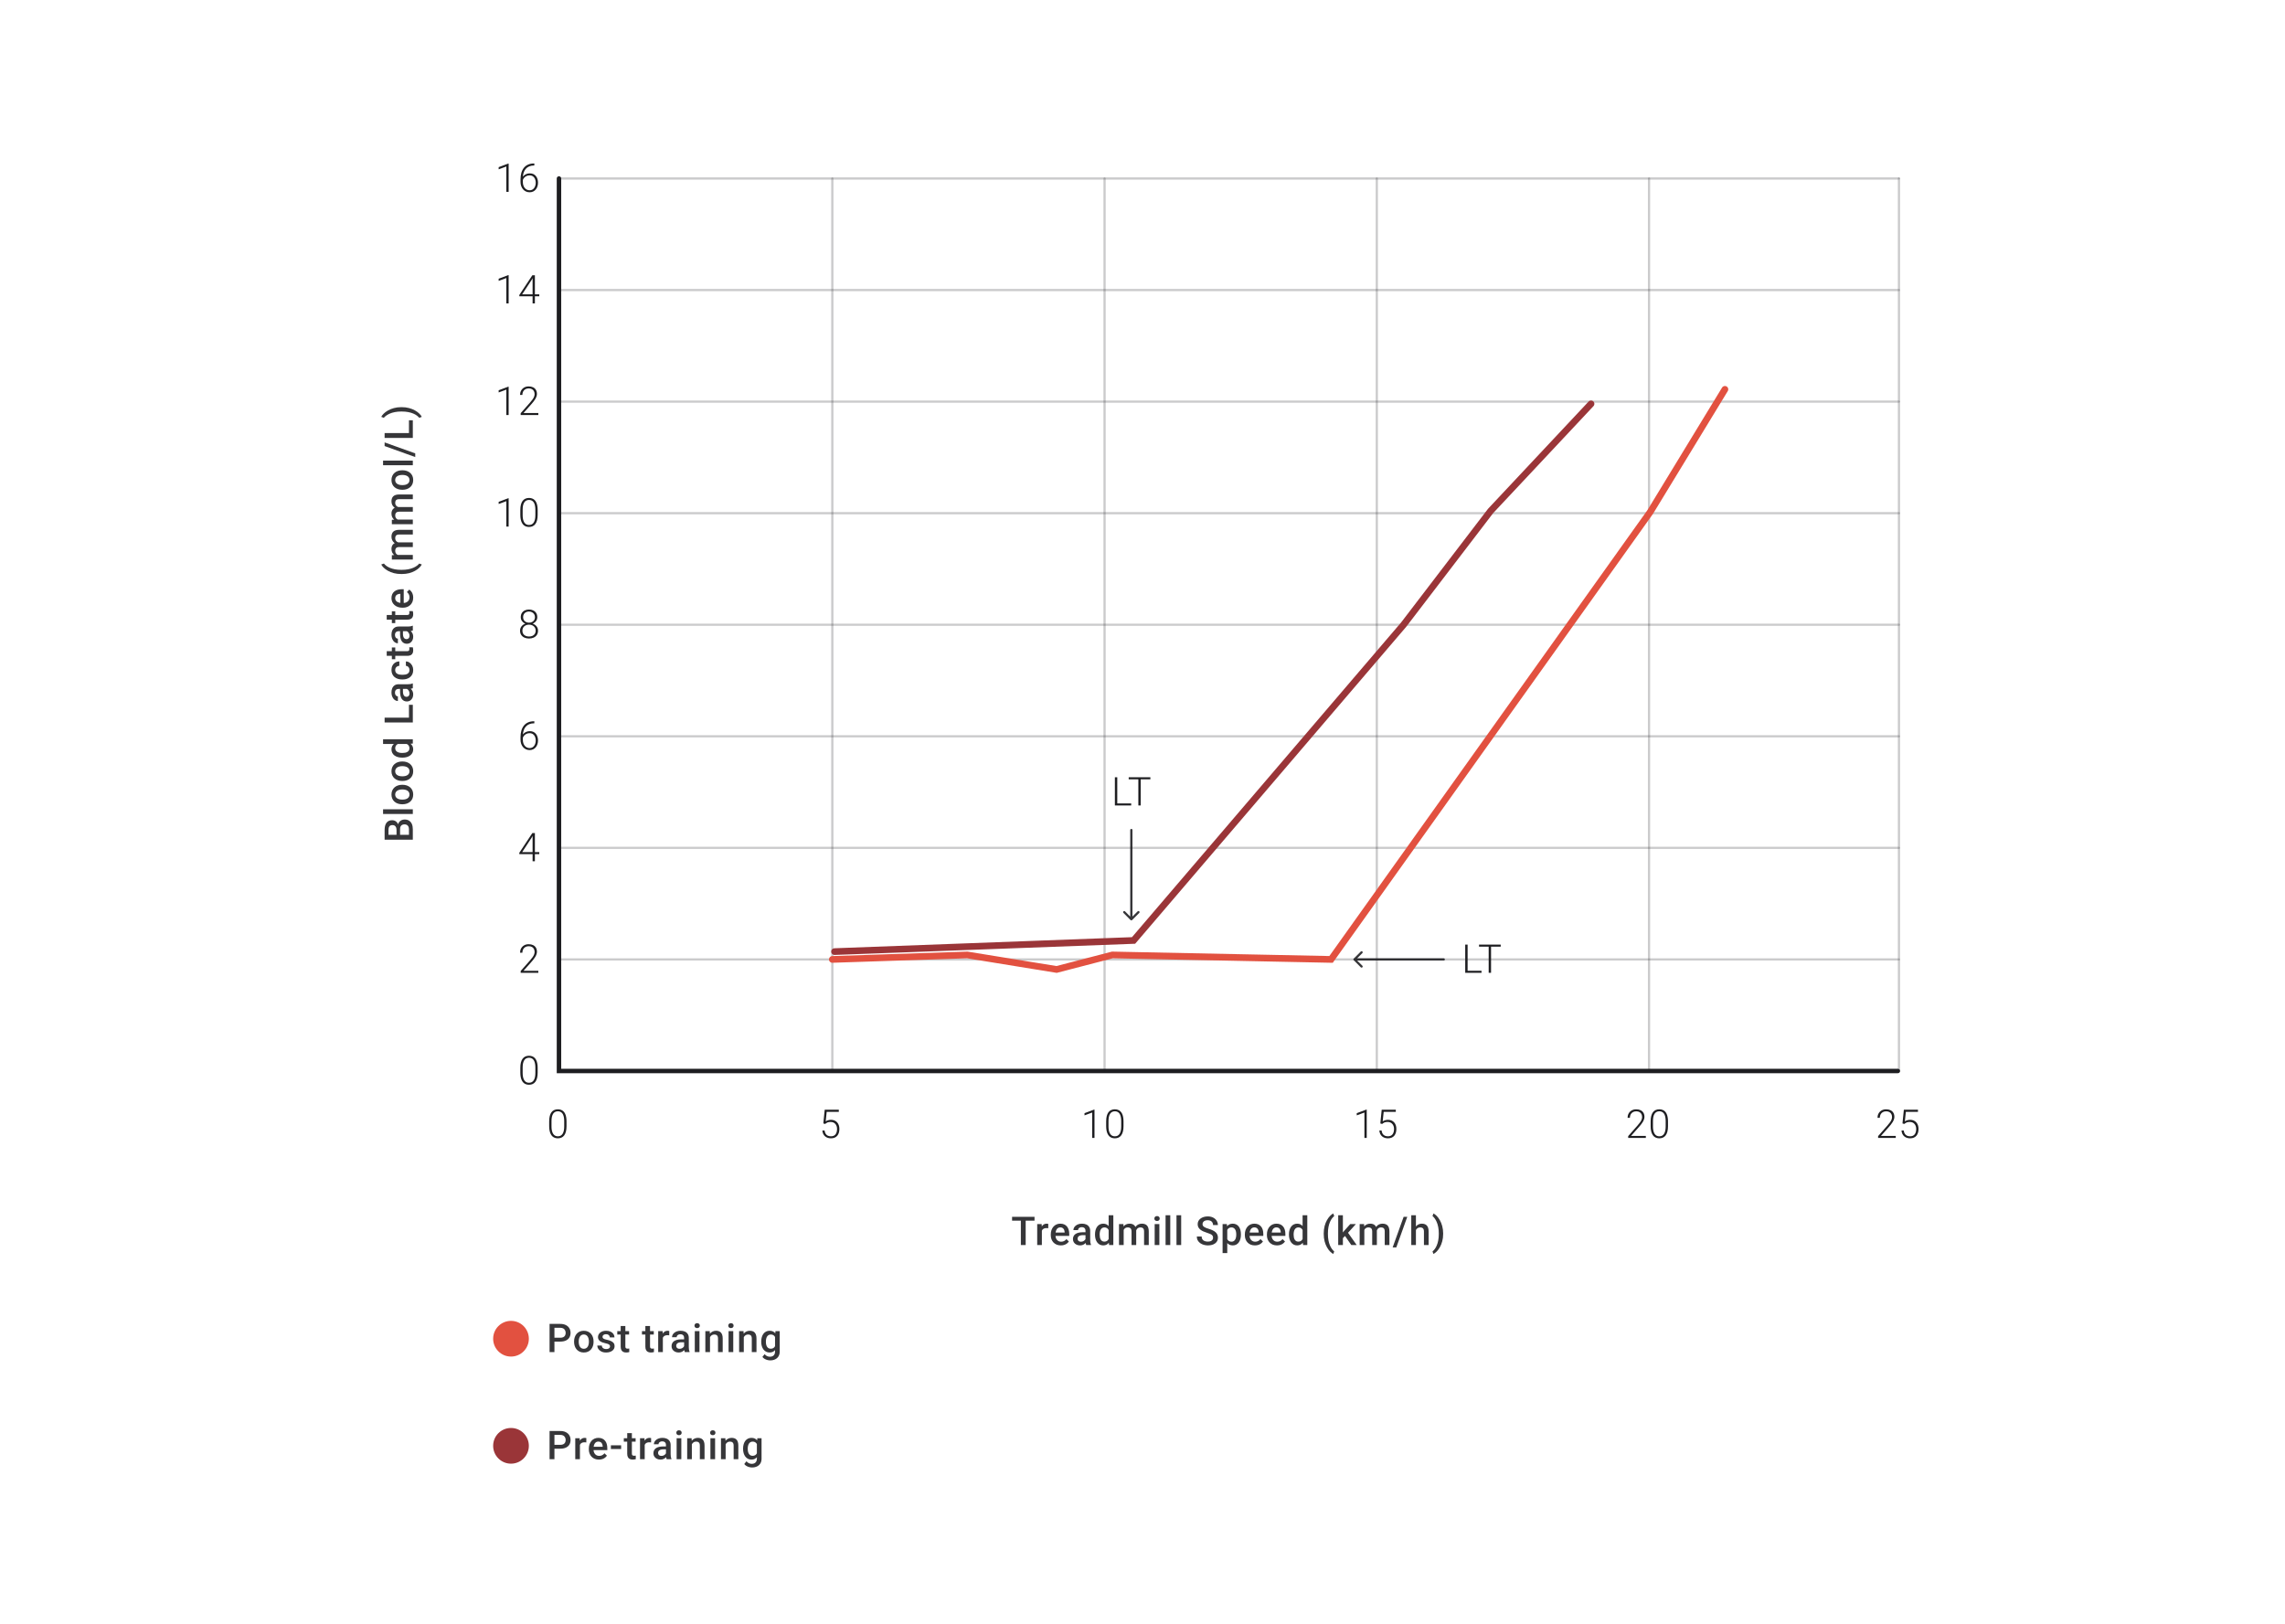 <svg width="1024" height="728" viewBox="0 0 1024 728" fill="none" xmlns="http://www.w3.org/2000/svg">
<path d="M250.5 80V480H850.5" stroke="#1E1E21" stroke-width="2" stroke-linecap="round"/>
<path d="M851 480V80" stroke="#1E1E21" stroke-opacity="0.23" stroke-linecap="round"/>
<path d="M739 480V80" stroke="#1E1E21" stroke-opacity="0.23" stroke-linecap="round"/>
<path d="M617 480V80" stroke="#1E1E21" stroke-opacity="0.23" stroke-linecap="round"/>
<path d="M495 480V80" stroke="#1E1E21" stroke-opacity="0.23" stroke-linecap="round"/>
<path d="M373 480V80" stroke="#1E1E21" stroke-opacity="0.23" stroke-linecap="round"/>
<path d="M251 80H851" stroke="#1E1E21" stroke-opacity="0.23" stroke-linecap="round"/>
<path d="M251 130H851" stroke="#1E1E21" stroke-opacity="0.23" stroke-linecap="round"/>
<path d="M251 180H851" stroke="#1E1E21" stroke-opacity="0.23" stroke-linecap="round"/>
<path d="M251 230H851" stroke="#1E1E21" stroke-opacity="0.23" stroke-linecap="round"/>
<path d="M251 280H851" stroke="#1E1E21" stroke-opacity="0.23" stroke-linecap="round"/>
<path d="M251 330H851" stroke="#1E1E21" stroke-opacity="0.23" stroke-linecap="round"/>
<path d="M251 380H851" stroke="#1E1E21" stroke-opacity="0.23" stroke-linecap="round"/>
<path d="M251 430H851" stroke="#1E1E21" stroke-opacity="0.23" stroke-linecap="round"/>
<path d="M253.881 502.595V504.722C253.881 505.648 253.794 506.455 253.62 507.144C253.447 507.827 253.192 508.394 252.856 508.845C252.526 509.291 252.121 509.624 251.641 509.844C251.166 510.064 250.622 510.174 250.009 510.174C249.523 510.174 249.077 510.104 248.672 509.965C248.267 509.826 247.905 509.615 247.587 509.332C247.274 509.042 247.008 508.68 246.788 508.246C246.568 507.812 246.4 507.303 246.284 506.718C246.169 506.128 246.111 505.462 246.111 504.722V502.595C246.111 501.663 246.197 500.858 246.371 500.181C246.55 499.504 246.805 498.942 247.135 498.497C247.471 498.051 247.879 497.721 248.359 497.507C248.84 497.287 249.384 497.177 249.991 497.177C250.477 497.177 250.923 497.25 251.328 497.394C251.739 497.533 252.101 497.742 252.413 498.019C252.732 498.297 252.998 498.653 253.212 499.087C253.432 499.515 253.597 500.022 253.707 500.606C253.823 501.191 253.881 501.854 253.881 502.595ZM252.848 504.843V502.464C252.848 501.891 252.807 501.37 252.726 500.902C252.651 500.433 252.538 500.022 252.387 499.669C252.237 499.316 252.046 499.021 251.814 498.783C251.589 498.546 251.323 498.369 251.016 498.254C250.715 498.132 250.373 498.071 249.991 498.071C249.523 498.071 249.109 498.167 248.75 498.358C248.397 498.543 248.102 498.821 247.864 499.191C247.627 499.556 247.448 500.013 247.326 500.563C247.21 501.113 247.152 501.747 247.152 502.464V504.843C247.152 505.41 247.19 505.928 247.265 506.397C247.341 506.86 247.456 507.271 247.613 507.63C247.769 507.989 247.96 508.293 248.186 508.541C248.417 508.785 248.683 508.97 248.984 509.097C249.291 509.219 249.632 509.279 250.009 509.279C250.489 509.279 250.906 509.184 251.259 508.993C251.612 508.796 251.907 508.51 252.144 508.133C252.382 507.751 252.558 507.286 252.674 506.736C252.79 506.18 252.848 505.549 252.848 504.843Z" fill="#1E1E21"/>
<path d="M506.935 360.088V361H500.38V360.088H506.935ZM500.693 348.36V361H499.625V348.36H500.693ZM511.197 348.36V361H510.138V348.36H511.197ZM515.53 348.36V349.28H505.815V348.36H515.53Z" fill="#1E1E21"/>
<path d="M663.935 435.088V436H657.38V435.088H663.935ZM657.693 423.36V436H656.625V423.36H657.693ZM668.197 423.36V436H667.138V423.36H668.197ZM672.53 423.36V424.28H662.815V423.36H672.53Z" fill="#1E1E21"/>
<path d="M240.95 478.595V480.722C240.95 481.648 240.863 482.455 240.689 483.144C240.515 483.827 240.261 484.394 239.925 484.845C239.595 485.291 239.19 485.624 238.71 485.844C238.235 486.064 237.691 486.174 237.078 486.174C236.591 486.174 236.146 486.104 235.741 485.965C235.335 485.826 234.974 485.615 234.655 485.332C234.343 485.042 234.077 484.68 233.857 484.246C233.637 483.812 233.469 483.303 233.353 482.718C233.237 482.128 233.179 481.462 233.179 480.722V478.595C233.179 477.663 233.266 476.858 233.44 476.181C233.619 475.504 233.874 474.942 234.204 474.497C234.54 474.051 234.948 473.721 235.428 473.507C235.908 473.287 236.452 473.177 237.06 473.177C237.546 473.177 237.992 473.25 238.397 473.394C238.808 473.533 239.17 473.742 239.482 474.019C239.801 474.297 240.067 474.653 240.281 475.087C240.501 475.515 240.666 476.022 240.776 476.606C240.892 477.191 240.95 477.854 240.95 478.595ZM239.916 480.843V478.464C239.916 477.891 239.876 477.37 239.795 476.902C239.72 476.433 239.607 476.022 239.456 475.669C239.306 475.316 239.115 475.021 238.883 474.783C238.658 474.546 238.391 474.369 238.085 474.254C237.784 474.132 237.442 474.071 237.06 474.071C236.591 474.071 236.178 474.167 235.819 474.358C235.466 474.543 235.17 474.821 234.933 475.191C234.696 475.556 234.516 476.013 234.395 476.563C234.279 477.113 234.221 477.747 234.221 478.464V480.843C234.221 481.41 234.259 481.928 234.334 482.397C234.409 482.86 234.525 483.271 234.681 483.63C234.838 483.989 235.029 484.293 235.254 484.541C235.486 484.785 235.752 484.97 236.053 485.097C236.36 485.219 236.701 485.279 237.078 485.279C237.558 485.279 237.975 485.184 238.328 484.993C238.681 484.796 238.976 484.51 239.213 484.133C239.45 483.751 239.627 483.286 239.743 482.736C239.859 482.18 239.916 481.549 239.916 480.843Z" fill="#1E1E21"/>
<path d="M241.245 435.106V436H233.336V435.193L237.477 430.496C237.992 429.911 238.403 429.399 238.71 428.959C239.016 428.514 239.236 428.108 239.369 427.744C239.508 427.373 239.578 427.015 239.578 426.667C239.578 426.158 239.477 425.709 239.274 425.322C239.077 424.934 238.782 424.63 238.388 424.41C237.995 424.19 237.509 424.08 236.93 424.08C236.351 424.08 235.848 424.205 235.419 424.453C234.991 424.702 234.661 425.05 234.43 425.495C234.204 425.935 234.091 426.436 234.091 426.997H233.058C233.058 426.303 233.211 425.666 233.518 425.087C233.831 424.508 234.276 424.048 234.855 423.707C235.434 423.36 236.125 423.186 236.93 423.186C237.694 423.186 238.351 423.322 238.901 423.594C239.45 423.86 239.873 424.245 240.168 424.749C240.469 425.252 240.62 425.86 240.62 426.572C240.62 426.954 240.55 427.339 240.411 427.726C240.278 428.114 240.093 428.502 239.856 428.89C239.624 429.272 239.358 429.651 239.057 430.027C238.762 430.403 238.452 430.774 238.128 431.138L234.603 435.106H241.245Z" fill="#1E1E21"/>
<path d="M241.679 381.92V382.805H232.728V382.206L238.571 373.36H239.439L238.206 375.504L233.996 381.92H241.679ZM239.708 373.36V386H238.675V373.36H239.708Z" fill="#1E1E21"/>
<path d="M239.309 323.264H239.456V324.176H239.309C238.51 324.176 237.798 324.306 237.173 324.566C236.554 324.827 236.03 325.203 235.602 325.695C235.179 326.181 234.858 326.771 234.638 327.466C234.418 328.16 234.308 328.939 234.308 329.801V331.546C234.308 332.131 234.386 332.655 234.542 333.118C234.699 333.575 234.916 333.966 235.194 334.29C235.471 334.614 235.796 334.86 236.166 335.028C236.536 335.196 236.936 335.279 237.364 335.279C237.787 335.279 238.166 335.193 238.501 335.019C238.837 334.845 239.121 334.602 239.352 334.29C239.589 333.977 239.769 333.618 239.89 333.213C240.018 332.802 240.081 332.362 240.081 331.894C240.081 331.448 240.023 331.028 239.908 330.635C239.798 330.235 239.627 329.882 239.396 329.576C239.164 329.269 238.875 329.029 238.527 328.855C238.18 328.681 237.772 328.595 237.303 328.595C236.771 328.595 236.273 328.716 235.81 328.959C235.347 329.202 234.968 329.526 234.673 329.932C234.383 330.337 234.23 330.779 234.213 331.26L233.614 331.251C233.654 330.707 233.778 330.218 233.987 329.784C234.195 329.344 234.47 328.971 234.812 328.664C235.159 328.351 235.555 328.114 236.001 327.952C236.452 327.784 236.939 327.7 237.46 327.7C238.067 327.7 238.597 327.81 239.048 328.03C239.505 328.25 239.885 328.554 240.186 328.942C240.492 329.324 240.721 329.767 240.871 330.27C241.028 330.768 241.106 331.295 241.106 331.85C241.106 332.458 241.019 333.025 240.845 333.552C240.677 334.073 240.429 334.53 240.099 334.923C239.775 335.317 239.381 335.624 238.918 335.844C238.461 336.064 237.943 336.174 237.364 336.174C236.727 336.174 236.157 336.052 235.654 335.809C235.15 335.566 234.719 335.23 234.36 334.802C234.007 334.374 233.735 333.882 233.544 333.326C233.359 332.765 233.266 332.166 233.266 331.529V330.418C233.266 329.341 233.391 328.366 233.64 327.492C233.888 326.612 234.262 325.857 234.76 325.226C235.263 324.595 235.891 324.112 236.643 323.776C237.402 323.435 238.29 323.264 239.309 323.264Z" fill="#1E1E21"/>
<path d="M241.106 282.649C241.106 283.413 240.926 284.058 240.568 284.585C240.214 285.112 239.734 285.508 239.126 285.774C238.519 286.041 237.839 286.174 237.086 286.174C236.328 286.174 235.645 286.041 235.037 285.774C234.43 285.508 233.946 285.112 233.587 284.585C233.234 284.058 233.058 283.413 233.058 282.649C233.058 282.145 233.156 281.688 233.353 281.277C233.556 280.86 233.836 280.502 234.195 280.201C234.56 279.894 234.985 279.657 235.471 279.489C235.958 279.321 236.49 279.237 237.069 279.237C237.833 279.237 238.519 279.385 239.126 279.68C239.734 279.969 240.214 280.369 240.568 280.878C240.926 281.387 241.106 281.978 241.106 282.649ZM240.064 282.649C240.064 282.111 239.934 281.639 239.673 281.234C239.413 280.829 239.057 280.516 238.605 280.296C238.154 280.07 237.642 279.958 237.069 279.958C236.49 279.958 235.978 280.07 235.532 280.296C235.087 280.516 234.736 280.829 234.482 281.234C234.227 281.639 234.1 282.111 234.1 282.649C234.1 283.21 234.224 283.688 234.473 284.081C234.728 284.475 235.081 284.773 235.532 284.976C235.984 285.178 236.502 285.279 237.086 285.279C237.671 285.279 238.186 285.178 238.632 284.976C239.077 284.773 239.427 284.475 239.682 284.081C239.937 283.688 240.064 283.21 240.064 282.649ZM240.776 276.606C240.776 277.226 240.611 277.778 240.281 278.265C239.957 278.745 239.517 279.124 238.961 279.402C238.406 279.674 237.778 279.81 237.078 279.81C236.371 279.81 235.738 279.674 235.176 279.402C234.621 279.124 234.181 278.745 233.857 278.265C233.538 277.778 233.379 277.226 233.379 276.606C233.379 275.871 233.538 275.252 233.857 274.749C234.181 274.239 234.621 273.851 235.176 273.585C235.732 273.319 236.363 273.186 237.069 273.186C237.769 273.186 238.397 273.319 238.953 273.585C239.514 273.851 239.957 274.239 240.281 274.749C240.611 275.252 240.776 275.871 240.776 276.606ZM239.743 276.598C239.743 276.106 239.624 275.672 239.387 275.296C239.155 274.919 238.837 274.624 238.432 274.41C238.032 274.19 237.578 274.08 237.069 274.08C236.554 274.08 236.096 274.181 235.697 274.384C235.304 274.587 234.991 274.876 234.76 275.252C234.534 275.628 234.421 276.077 234.421 276.598C234.421 277.107 234.534 277.547 234.76 277.917C234.991 278.282 235.306 278.566 235.706 278.768C236.105 278.971 236.562 279.072 237.078 279.072C237.593 279.072 238.05 278.971 238.449 278.768C238.849 278.566 239.164 278.282 239.396 277.917C239.627 277.547 239.743 277.107 239.743 276.598Z" fill="#1E1E21"/>
<path d="M227.945 223.307V236H226.912V224.618L223.474 225.895V224.914L227.771 223.307H227.945ZM240.95 228.595V230.722C240.95 231.648 240.863 232.455 240.689 233.144C240.515 233.827 240.261 234.394 239.925 234.845C239.595 235.291 239.19 235.624 238.71 235.844C238.235 236.064 237.691 236.174 237.078 236.174C236.591 236.174 236.146 236.104 235.741 235.965C235.335 235.826 234.974 235.615 234.655 235.332C234.343 235.042 234.077 234.68 233.857 234.246C233.637 233.812 233.469 233.303 233.353 232.718C233.237 232.128 233.179 231.462 233.179 230.722V228.595C233.179 227.663 233.266 226.858 233.44 226.181C233.619 225.504 233.874 224.942 234.204 224.497C234.54 224.051 234.948 223.721 235.428 223.507C235.908 223.287 236.452 223.177 237.06 223.177C237.546 223.177 237.992 223.25 238.397 223.394C238.808 223.533 239.17 223.742 239.482 224.019C239.801 224.297 240.067 224.653 240.281 225.087C240.501 225.515 240.666 226.022 240.776 226.606C240.892 227.191 240.95 227.854 240.95 228.595ZM239.916 230.843V228.464C239.916 227.891 239.876 227.37 239.795 226.902C239.72 226.433 239.607 226.022 239.456 225.669C239.306 225.316 239.115 225.021 238.883 224.783C238.658 224.546 238.391 224.369 238.085 224.254C237.784 224.132 237.442 224.071 237.06 224.071C236.591 224.071 236.178 224.167 235.819 224.358C235.466 224.543 235.17 224.821 234.933 225.191C234.696 225.556 234.516 226.013 234.395 226.563C234.279 227.113 234.221 227.747 234.221 228.464V230.843C234.221 231.41 234.259 231.928 234.334 232.397C234.409 232.86 234.525 233.271 234.681 233.63C234.838 233.989 235.029 234.293 235.254 234.541C235.486 234.785 235.752 234.97 236.053 235.097C236.36 235.219 236.701 235.279 237.078 235.279C237.558 235.279 237.975 235.184 238.328 234.993C238.681 234.796 238.976 234.51 239.213 234.133C239.45 233.751 239.627 233.286 239.743 232.736C239.859 232.18 239.916 231.549 239.916 230.843Z" fill="#1E1E21"/>
<path d="M227.945 173.307V186H226.912V174.618L223.474 175.895V174.914L227.771 173.307H227.945ZM241.245 185.106V186H233.336V185.193L237.477 180.496C237.992 179.911 238.403 179.399 238.71 178.959C239.016 178.514 239.236 178.108 239.369 177.744C239.508 177.373 239.578 177.015 239.578 176.667C239.578 176.158 239.477 175.709 239.274 175.322C239.077 174.934 238.782 174.63 238.388 174.41C237.995 174.19 237.509 174.08 236.93 174.08C236.351 174.08 235.848 174.205 235.419 174.453C234.991 174.702 234.661 175.05 234.43 175.495C234.204 175.935 234.091 176.436 234.091 176.997H233.058C233.058 176.303 233.211 175.666 233.518 175.087C233.831 174.508 234.276 174.048 234.855 173.707C235.434 173.36 236.125 173.186 236.93 173.186C237.694 173.186 238.351 173.322 238.901 173.594C239.45 173.86 239.873 174.245 240.168 174.749C240.469 175.252 240.62 175.86 240.62 176.572C240.62 176.954 240.55 177.339 240.411 177.726C240.278 178.114 240.093 178.502 239.856 178.89C239.624 179.272 239.358 179.651 239.057 180.027C238.762 180.403 238.452 180.774 238.128 181.138L234.603 185.106H241.245Z" fill="#1E1E21"/>
<path d="M227.945 123.307V136H226.912V124.618L223.474 125.895V124.914L227.771 123.307H227.945ZM241.679 131.92V132.805H232.728V132.206L238.571 123.36H239.439L238.206 125.504L233.996 131.92H241.679ZM239.708 123.36V136H238.675V123.36H239.708Z" fill="#1E1E21"/>
<path d="M227.945 73.307V86H226.912V74.618L223.474 75.895V74.913L227.771 73.307H227.945ZM239.309 73.264H239.456V74.176H239.309C238.51 74.176 237.798 74.306 237.173 74.566C236.554 74.827 236.03 75.203 235.602 75.695C235.179 76.181 234.858 76.771 234.638 77.466C234.418 78.16 234.308 78.939 234.308 79.801V81.546C234.308 82.131 234.386 82.655 234.542 83.118C234.699 83.575 234.916 83.966 235.194 84.29C235.471 84.614 235.796 84.86 236.166 85.028C236.536 85.195 236.936 85.279 237.364 85.279C237.787 85.279 238.166 85.193 238.501 85.019C238.837 84.845 239.121 84.602 239.352 84.29C239.589 83.977 239.769 83.618 239.89 83.213C240.018 82.802 240.081 82.362 240.081 81.894C240.081 81.448 240.023 81.028 239.908 80.635C239.798 80.235 239.627 79.882 239.396 79.576C239.164 79.269 238.875 79.029 238.527 78.855C238.18 78.681 237.772 78.595 237.303 78.595C236.771 78.595 236.273 78.716 235.81 78.959C235.347 79.202 234.968 79.526 234.673 79.931C234.383 80.337 234.23 80.779 234.213 81.26L233.614 81.251C233.654 80.707 233.778 80.218 233.987 79.784C234.195 79.344 234.47 78.971 234.812 78.664C235.159 78.352 235.555 78.114 236.001 77.952C236.452 77.784 236.939 77.7 237.46 77.7C238.067 77.7 238.597 77.81 239.048 78.03C239.505 78.25 239.885 78.554 240.186 78.942C240.492 79.324 240.721 79.767 240.871 80.27C241.028 80.768 241.106 81.295 241.106 81.85C241.106 82.458 241.019 83.025 240.845 83.552C240.677 84.073 240.429 84.53 240.099 84.924C239.775 85.317 239.381 85.624 238.918 85.844C238.461 86.064 237.943 86.174 237.364 86.174C236.727 86.174 236.157 86.052 235.654 85.809C235.15 85.566 234.719 85.23 234.36 84.802C234.007 84.374 233.735 83.882 233.544 83.326C233.359 82.765 233.266 82.166 233.266 81.529V80.418C233.266 79.341 233.391 78.366 233.64 77.492C233.888 76.612 234.262 75.857 234.76 75.226C235.263 74.595 235.891 74.112 236.643 73.776C237.402 73.435 238.29 73.264 239.309 73.264Z" fill="#1E1E21"/>
<path d="M369.786 503.749L368.97 503.515L369.587 497.36H375.907V498.332H370.472L370.029 502.586C370.249 502.43 370.568 502.276 370.984 502.126C371.407 501.969 371.881 501.891 372.408 501.891C372.969 501.891 373.479 501.987 373.936 502.178C374.399 502.363 374.795 502.635 375.125 502.994C375.455 503.347 375.71 503.775 375.889 504.279C376.069 504.777 376.159 505.341 376.159 505.972C376.159 506.579 376.083 507.138 375.933 507.647C375.782 508.157 375.554 508.602 375.247 508.984C374.94 509.36 374.55 509.653 374.075 509.861C373.6 510.069 373.036 510.174 372.382 510.174C371.878 510.174 371.404 510.104 370.958 509.965C370.518 509.821 370.125 509.604 369.778 509.314C369.43 509.025 369.147 508.66 368.927 508.22C368.713 507.78 368.579 507.265 368.527 506.675H369.526C369.595 507.242 369.749 507.72 369.986 508.107C370.223 508.495 370.541 508.787 370.941 508.984C371.346 509.181 371.826 509.279 372.382 509.279C372.833 509.279 373.227 509.207 373.563 509.062C373.904 508.918 374.188 508.706 374.413 508.429C374.645 508.145 374.819 507.801 374.934 507.396C375.056 506.985 375.117 506.516 375.117 505.989C375.117 505.538 375.053 505.124 374.926 504.748C374.798 504.366 374.61 504.033 374.361 503.749C374.118 503.46 373.817 503.237 373.459 503.081C373.1 502.924 372.689 502.846 372.226 502.846C371.624 502.846 371.143 502.927 370.785 503.089C370.432 503.251 370.099 503.471 369.786 503.749Z" fill="#1E1E21"/>
<path d="M490.485 497.307V510H489.452V498.618L486.014 499.895V498.914L490.311 497.307H490.485ZM503.49 502.595V504.722C503.49 505.648 503.403 506.455 503.229 507.144C503.056 507.827 502.801 508.394 502.465 508.845C502.135 509.291 501.73 509.624 501.25 509.844C500.775 510.064 500.231 510.174 499.618 510.174C499.131 510.174 498.686 510.104 498.281 509.965C497.876 509.826 497.514 509.615 497.195 509.332C496.883 509.042 496.617 508.68 496.397 508.246C496.177 507.812 496.009 507.303 495.893 506.718C495.777 506.128 495.72 505.462 495.72 504.722V502.595C495.72 501.663 495.806 500.858 495.98 500.181C496.159 499.504 496.414 498.942 496.744 498.497C497.08 498.051 497.488 497.721 497.968 497.507C498.449 497.287 498.993 497.177 499.6 497.177C500.086 497.177 500.532 497.25 500.937 497.394C501.348 497.533 501.71 497.742 502.022 498.019C502.341 498.297 502.607 498.653 502.821 499.087C503.041 499.515 503.206 500.022 503.316 500.606C503.432 501.191 503.49 501.854 503.49 502.595ZM502.457 504.843V502.464C502.457 501.891 502.416 501.37 502.335 500.902C502.26 500.433 502.147 500.022 501.996 499.669C501.846 499.316 501.655 499.021 501.423 498.783C501.198 498.546 500.931 498.369 500.625 498.254C500.324 498.132 499.982 498.071 499.6 498.071C499.131 498.071 498.718 498.167 498.359 498.358C498.006 498.543 497.711 498.821 497.473 499.191C497.236 499.556 497.057 500.013 496.935 500.563C496.819 501.113 496.761 501.747 496.761 502.464V504.843C496.761 505.41 496.799 505.928 496.874 506.397C496.949 506.86 497.065 507.271 497.222 507.63C497.378 507.989 497.569 508.293 497.795 508.541C498.026 508.785 498.292 508.97 498.593 509.097C498.9 509.219 499.241 509.279 499.618 509.279C500.098 509.279 500.515 509.184 500.868 508.993C501.221 508.796 501.516 508.51 501.753 508.133C501.991 507.751 502.167 507.286 502.283 506.736C502.399 506.18 502.457 505.549 502.457 504.843Z" fill="#1E1E21"/>
<path d="M459.646 545.36V558H457.484V545.36H459.646ZM463.613 545.36V547.096H453.551V545.36H463.613ZM466.903 550.395V558H464.811V548.606H466.808L466.903 550.395ZM469.777 548.546L469.76 550.49C469.632 550.467 469.493 550.45 469.343 550.438C469.198 550.427 469.054 550.421 468.909 550.421C468.55 550.421 468.235 550.473 467.963 550.577C467.691 550.676 467.462 550.82 467.277 551.011C467.097 551.196 466.958 551.422 466.86 551.688C466.762 551.955 466.704 552.253 466.686 552.583L466.209 552.617C466.209 552.027 466.267 551.48 466.383 550.977C466.498 550.473 466.672 550.03 466.903 549.648C467.141 549.266 467.436 548.968 467.789 548.754C468.148 548.54 468.562 548.433 469.03 548.433C469.158 548.433 469.294 548.444 469.438 548.468C469.589 548.491 469.702 548.517 469.777 548.546ZM475.411 558.174C474.717 558.174 474.089 558.061 473.527 557.835C472.972 557.604 472.497 557.282 472.103 556.871C471.716 556.46 471.418 555.977 471.209 555.422C471.001 554.866 470.897 554.267 470.897 553.624V553.277C470.897 552.542 471.004 551.877 471.218 551.28C471.432 550.684 471.73 550.175 472.112 549.752C472.494 549.324 472.946 548.997 473.466 548.771C473.987 548.546 474.552 548.433 475.159 548.433C475.831 548.433 476.418 548.546 476.922 548.771C477.425 548.997 477.842 549.315 478.172 549.726C478.508 550.132 478.756 550.615 478.918 551.176C479.086 551.738 479.17 552.357 479.17 553.034V553.928H471.912V552.426H477.104V552.261C477.092 551.885 477.017 551.532 476.878 551.202C476.745 550.872 476.54 550.606 476.262 550.404C475.984 550.201 475.614 550.1 475.151 550.1C474.803 550.1 474.494 550.175 474.222 550.325C473.955 550.47 473.733 550.681 473.553 550.959C473.374 551.237 473.235 551.573 473.137 551.966C473.044 552.354 472.998 552.791 472.998 553.277V553.624C472.998 554.035 473.053 554.417 473.163 554.77C473.278 555.118 473.446 555.422 473.666 555.682C473.886 555.942 474.152 556.148 474.465 556.298C474.777 556.443 475.133 556.515 475.533 556.515C476.036 556.515 476.485 556.414 476.878 556.212C477.272 556.009 477.613 555.723 477.903 555.352L479.005 556.42C478.803 556.715 478.539 556.999 478.215 557.271C477.891 557.537 477.495 557.754 477.026 557.922C476.563 558.09 476.025 558.174 475.411 558.174ZM486.454 556.116V551.636C486.454 551.301 486.393 551.011 486.271 550.768C486.15 550.525 485.965 550.337 485.716 550.204C485.473 550.071 485.166 550.004 484.796 550.004C484.454 550.004 484.159 550.062 483.91 550.178C483.661 550.294 483.467 550.45 483.328 550.647C483.189 550.843 483.12 551.066 483.12 551.315H481.036C481.036 550.945 481.126 550.586 481.306 550.239C481.485 549.891 481.745 549.582 482.087 549.31C482.428 549.038 482.836 548.824 483.311 548.667C483.786 548.511 484.318 548.433 484.908 548.433C485.615 548.433 486.24 548.551 486.784 548.789C487.334 549.026 487.765 549.385 488.077 549.865C488.396 550.34 488.555 550.936 488.555 551.654V555.83C488.555 556.258 488.584 556.643 488.642 556.984C488.705 557.32 488.795 557.612 488.911 557.861V558H486.766C486.668 557.774 486.59 557.488 486.532 557.141C486.48 556.787 486.454 556.446 486.454 556.116ZM486.758 552.287L486.775 553.581H485.273C484.885 553.581 484.544 553.619 484.249 553.694C483.953 553.763 483.708 553.868 483.511 554.006C483.314 554.145 483.166 554.313 483.068 554.51C482.97 554.707 482.92 554.93 482.92 555.178C482.92 555.427 482.978 555.656 483.094 555.864C483.21 556.067 483.378 556.226 483.598 556.342C483.823 556.458 484.095 556.515 484.414 556.515C484.842 556.515 485.215 556.429 485.534 556.255C485.858 556.076 486.112 555.859 486.298 555.604C486.483 555.343 486.581 555.097 486.593 554.866L487.27 555.795C487.2 556.032 487.082 556.287 486.914 556.559C486.746 556.831 486.526 557.091 486.254 557.34C485.988 557.583 485.667 557.783 485.29 557.939C484.92 558.095 484.492 558.174 484.006 558.174C483.392 558.174 482.845 558.052 482.365 557.809C481.884 557.56 481.508 557.227 481.236 556.811C480.964 556.388 480.828 555.911 480.828 555.378C480.828 554.88 480.921 554.441 481.106 554.059C481.297 553.671 481.575 553.347 481.939 553.086C482.31 552.826 482.761 552.629 483.294 552.496C483.826 552.357 484.434 552.287 485.117 552.287H486.758ZM496.828 556.055V544.665H498.929V558H497.028L496.828 556.055ZM490.716 553.407V553.225C490.716 552.513 490.8 551.865 490.968 551.28C491.136 550.69 491.379 550.184 491.697 549.761C492.015 549.333 492.403 549.006 492.86 548.78C493.318 548.549 493.833 548.433 494.406 548.433C494.973 548.433 495.471 548.543 495.899 548.763C496.327 548.983 496.692 549.298 496.993 549.709C497.294 550.114 497.534 550.6 497.714 551.168C497.893 551.729 498.02 552.354 498.096 553.043V553.624C498.02 554.296 497.893 554.909 497.714 555.465C497.534 556.021 497.294 556.501 496.993 556.906C496.692 557.311 496.324 557.624 495.89 557.844C495.462 558.064 494.961 558.174 494.388 558.174C493.821 558.174 493.309 558.055 492.852 557.818C492.4 557.58 492.015 557.248 491.697 556.819C491.379 556.391 491.136 555.887 490.968 555.309C490.8 554.724 490.716 554.09 490.716 553.407ZM492.808 553.225V553.407C492.808 553.836 492.846 554.235 492.921 554.605C493.002 554.976 493.127 555.303 493.295 555.587C493.462 555.864 493.679 556.084 493.946 556.246C494.218 556.403 494.542 556.481 494.918 556.481C495.393 556.481 495.783 556.377 496.09 556.168C496.397 555.96 496.637 555.679 496.811 555.326C496.99 554.967 497.112 554.568 497.175 554.128V552.557C497.141 552.215 497.068 551.897 496.958 551.602C496.854 551.306 496.712 551.049 496.533 550.829C496.353 550.603 496.131 550.43 495.864 550.308C495.604 550.181 495.294 550.117 494.935 550.117C494.553 550.117 494.229 550.198 493.963 550.36C493.697 550.522 493.477 550.745 493.303 551.029C493.135 551.312 493.011 551.642 492.93 552.018C492.849 552.395 492.808 552.797 492.808 553.225ZM503.565 550.516V558H501.472V548.606H503.443L503.565 550.516ZM503.226 552.956L502.514 552.947C502.514 552.299 502.595 551.7 502.757 551.15C502.919 550.6 503.157 550.123 503.469 549.718C503.782 549.307 504.169 548.991 504.632 548.771C505.101 548.546 505.642 548.433 506.256 548.433C506.684 548.433 507.075 548.496 507.428 548.624C507.787 548.745 508.096 548.939 508.357 549.205C508.623 549.472 508.826 549.813 508.965 550.23C509.109 550.647 509.182 551.15 509.182 551.741V558H507.089V551.923C507.089 551.466 507.02 551.107 506.881 550.846C506.748 550.586 506.554 550.401 506.299 550.291C506.05 550.175 505.752 550.117 505.405 550.117C505.012 550.117 504.676 550.192 504.398 550.343C504.126 550.493 503.903 550.699 503.73 550.959C503.556 551.22 503.429 551.521 503.348 551.862C503.267 552.204 503.226 552.568 503.226 552.956ZM509.051 552.4L508.07 552.617C508.07 552.05 508.149 551.515 508.305 551.011C508.467 550.502 508.701 550.056 509.008 549.674C509.321 549.287 509.705 548.983 510.163 548.763C510.62 548.543 511.144 548.433 511.734 548.433C512.214 548.433 512.643 548.499 513.019 548.633C513.401 548.76 513.725 548.962 513.991 549.24C514.258 549.518 514.46 549.88 514.599 550.325C514.738 550.765 514.807 551.298 514.807 551.923V558H512.706V551.914C512.706 551.44 512.637 551.072 512.498 550.812C512.365 550.551 512.174 550.372 511.925 550.273C511.676 550.169 511.378 550.117 511.031 550.117C510.707 550.117 510.42 550.178 510.171 550.299C509.928 550.415 509.723 550.58 509.555 550.794C509.387 551.003 509.26 551.243 509.173 551.515C509.092 551.787 509.051 552.082 509.051 552.4ZM519.556 548.606V558H517.455V548.606H519.556ZM517.316 546.141C517.316 545.823 517.42 545.559 517.629 545.351C517.843 545.137 518.138 545.03 518.514 545.03C518.884 545.03 519.177 545.137 519.391 545.351C519.605 545.559 519.712 545.823 519.712 546.141C519.712 546.453 519.605 546.714 519.391 546.922C519.177 547.131 518.884 547.235 518.514 547.235C518.138 547.235 517.843 547.131 517.629 546.922C517.42 546.714 517.316 546.453 517.316 546.141ZM524.443 544.665V558H522.342V544.665H524.443ZM529.331 544.665V558H527.23V544.665H529.331ZM543.62 554.744C543.62 554.484 543.579 554.252 543.498 554.05C543.423 553.847 543.287 553.662 543.09 553.494C542.894 553.326 542.616 553.164 542.257 553.008C541.904 552.846 541.452 552.681 540.903 552.513C540.301 552.328 539.745 552.123 539.236 551.897C538.732 551.665 538.292 551.399 537.916 551.098C537.54 550.791 537.248 550.441 537.039 550.048C536.831 549.648 536.727 549.188 536.727 548.667C536.727 548.152 536.834 547.683 537.048 547.261C537.268 546.838 537.578 546.474 537.977 546.167C538.382 545.854 538.86 545.614 539.409 545.446C539.959 545.273 540.567 545.186 541.233 545.186C542.17 545.186 542.978 545.36 543.655 545.707C544.338 546.054 544.861 546.52 545.226 547.105C545.596 547.689 545.782 548.334 545.782 549.041H543.62C543.62 548.624 543.53 548.256 543.351 547.938C543.177 547.614 542.911 547.359 542.552 547.174C542.199 546.989 541.751 546.896 541.206 546.896C540.691 546.896 540.263 546.974 539.922 547.131C539.58 547.287 539.325 547.498 539.158 547.764C538.99 548.031 538.906 548.332 538.906 548.667C538.906 548.905 538.961 549.122 539.071 549.318C539.181 549.509 539.349 549.689 539.574 549.857C539.8 550.019 540.084 550.172 540.425 550.317C540.767 550.461 541.169 550.6 541.632 550.733C542.332 550.942 542.943 551.173 543.464 551.428C543.985 551.677 544.419 551.96 544.766 552.279C545.113 552.597 545.374 552.959 545.547 553.364C545.721 553.763 545.808 554.218 545.808 554.727C545.808 555.259 545.701 555.74 545.487 556.168C545.272 556.591 544.966 556.952 544.566 557.253C544.173 557.549 543.698 557.777 543.142 557.939C542.593 558.095 541.979 558.174 541.302 558.174C540.694 558.174 540.095 558.093 539.505 557.931C538.92 557.768 538.388 557.523 537.907 557.193C537.427 556.857 537.045 556.44 536.761 555.942C536.478 555.439 536.336 554.851 536.336 554.18H538.515C538.515 554.591 538.585 554.941 538.724 555.231C538.868 555.52 539.068 555.757 539.323 555.942C539.577 556.122 539.872 556.255 540.208 556.342C540.55 556.429 540.914 556.472 541.302 556.472C541.811 556.472 542.237 556.4 542.578 556.255C542.925 556.11 543.186 555.908 543.36 555.647C543.533 555.387 543.62 555.086 543.62 554.744ZM549.983 550.412V561.612H547.891V548.606H549.818L549.983 550.412ZM556.104 553.216V553.399C556.104 554.082 556.023 554.715 555.861 555.3C555.704 555.879 555.47 556.385 555.158 556.819C554.851 557.248 554.472 557.58 554.02 557.818C553.569 558.055 553.048 558.174 552.458 558.174C551.873 558.174 551.361 558.067 550.921 557.852C550.487 557.632 550.119 557.323 549.818 556.923C549.517 556.524 549.274 556.055 549.089 555.517C548.91 554.973 548.782 554.377 548.707 553.729V553.025C548.782 552.337 548.91 551.712 549.089 551.15C549.274 550.589 549.517 550.105 549.818 549.7C550.119 549.295 550.487 548.983 550.921 548.763C551.355 548.543 551.861 548.433 552.44 548.433C553.031 548.433 553.554 548.549 554.012 548.78C554.469 549.006 554.854 549.33 555.166 549.752C555.479 550.169 555.713 550.673 555.869 551.263C556.026 551.848 556.104 552.499 556.104 553.216ZM554.012 553.399V553.216C554.012 552.782 553.971 552.38 553.89 552.01C553.809 551.633 553.682 551.304 553.508 551.02C553.334 550.736 553.112 550.516 552.84 550.36C552.573 550.198 552.252 550.117 551.876 550.117C551.505 550.117 551.187 550.181 550.921 550.308C550.655 550.43 550.432 550.6 550.252 550.82C550.073 551.04 549.934 551.298 549.836 551.593C549.737 551.882 549.668 552.198 549.627 552.539V554.223C549.697 554.64 549.815 555.022 549.983 555.369C550.151 555.717 550.388 555.995 550.695 556.203C551.008 556.405 551.407 556.507 551.893 556.507C552.269 556.507 552.591 556.426 552.857 556.264C553.123 556.102 553.34 555.879 553.508 555.595C553.682 555.306 553.809 554.973 553.89 554.597C553.971 554.221 554.012 553.821 554.012 553.399ZM562.38 558.174C561.686 558.174 561.058 558.061 560.496 557.835C559.941 557.604 559.466 557.282 559.073 556.871C558.685 556.46 558.387 555.977 558.178 555.422C557.97 554.866 557.866 554.267 557.866 553.624V553.277C557.866 552.542 557.973 551.877 558.187 551.28C558.401 550.684 558.699 550.175 559.081 549.752C559.463 549.324 559.915 548.997 560.436 548.771C560.957 548.546 561.521 548.433 562.129 548.433C562.8 548.433 563.387 548.546 563.891 548.771C564.394 548.997 564.811 549.315 565.141 549.726C565.477 550.132 565.726 550.615 565.888 551.176C566.056 551.738 566.139 552.357 566.139 553.034V553.928H558.882V552.426H564.073V552.261C564.062 551.885 563.986 551.532 563.847 551.202C563.714 550.872 563.509 550.606 563.231 550.404C562.953 550.201 562.583 550.1 562.12 550.1C561.773 550.1 561.463 550.175 561.191 550.325C560.925 550.47 560.702 550.681 560.522 550.959C560.343 551.237 560.204 551.573 560.106 551.966C560.013 552.354 559.967 552.791 559.967 553.277V553.624C559.967 554.035 560.022 554.417 560.132 554.77C560.248 555.118 560.415 555.422 560.635 555.682C560.855 555.942 561.121 556.148 561.434 556.298C561.747 556.443 562.102 556.515 562.502 556.515C563.005 556.515 563.454 556.414 563.847 556.212C564.241 556.009 564.583 555.723 564.872 555.352L565.975 556.42C565.772 556.715 565.509 556.999 565.184 557.271C564.86 557.537 564.464 557.754 563.995 557.922C563.532 558.09 562.994 558.174 562.38 558.174ZM572.268 558.174C571.574 558.174 570.946 558.061 570.384 557.835C569.829 557.604 569.354 557.282 568.961 556.871C568.573 556.46 568.275 555.977 568.066 555.422C567.858 554.866 567.754 554.267 567.754 553.624V553.277C567.754 552.542 567.861 551.877 568.075 551.28C568.289 550.684 568.587 550.175 568.969 549.752C569.351 549.324 569.803 548.997 570.324 548.771C570.845 548.546 571.409 548.433 572.017 548.433C572.688 548.433 573.275 548.546 573.779 548.771C574.282 548.997 574.699 549.315 575.029 549.726C575.365 550.132 575.614 550.615 575.776 551.176C575.944 551.738 576.027 552.357 576.027 553.034V553.928H568.77V552.426H573.961V552.261C573.95 551.885 573.874 551.532 573.736 551.202C573.602 550.872 573.397 550.606 573.119 550.404C572.841 550.201 572.471 550.1 572.008 550.1C571.661 550.1 571.351 550.175 571.079 550.325C570.813 550.47 570.59 550.681 570.41 550.959C570.231 551.237 570.092 551.573 569.994 551.966C569.901 552.354 569.855 552.791 569.855 553.277V553.624C569.855 554.035 569.91 554.417 570.02 554.77C570.136 555.118 570.303 555.422 570.523 555.682C570.743 555.942 571.01 556.148 571.322 556.298C571.635 556.443 571.991 556.515 572.39 556.515C572.893 556.515 573.342 556.414 573.736 556.212C574.129 556.009 574.471 555.723 574.76 555.352L575.863 556.42C575.66 556.715 575.397 556.999 575.073 557.271C574.748 557.537 574.352 557.754 573.883 557.922C573.42 558.09 572.882 558.174 572.268 558.174ZM583.745 556.055V544.665H585.846V558H583.945L583.745 556.055ZM577.633 553.407V553.225C577.633 552.513 577.717 551.865 577.885 551.28C578.053 550.69 578.296 550.184 578.614 549.761C578.933 549.333 579.32 549.006 579.778 548.78C580.235 548.549 580.75 548.433 581.323 548.433C581.89 548.433 582.388 548.543 582.816 548.763C583.244 548.983 583.609 549.298 583.91 549.709C584.211 550.114 584.451 550.6 584.631 551.168C584.81 551.729 584.937 552.354 585.013 553.043V553.624C584.937 554.296 584.81 554.909 584.631 555.465C584.451 556.021 584.211 556.501 583.91 556.906C583.609 557.311 583.242 557.624 582.808 557.844C582.379 558.064 581.879 558.174 581.306 558.174C580.738 558.174 580.226 558.055 579.769 557.818C579.317 557.58 578.933 557.248 578.614 556.819C578.296 556.391 578.053 555.887 577.885 555.309C577.717 554.724 577.633 554.09 577.633 553.407ZM579.726 553.225V553.407C579.726 553.836 579.763 554.235 579.838 554.605C579.919 554.976 580.044 555.303 580.212 555.587C580.38 555.864 580.597 556.084 580.863 556.246C581.135 556.403 581.459 556.481 581.835 556.481C582.31 556.481 582.7 556.377 583.007 556.168C583.314 555.96 583.554 555.679 583.728 555.326C583.907 554.967 584.029 554.568 584.092 554.128V552.557C584.058 552.215 583.985 551.897 583.875 551.602C583.771 551.306 583.629 551.049 583.45 550.829C583.271 550.603 583.048 550.43 582.781 550.308C582.521 550.181 582.211 550.117 581.853 550.117C581.471 550.117 581.146 550.198 580.88 550.36C580.614 550.522 580.394 550.745 580.22 551.029C580.053 551.312 579.928 551.642 579.847 552.018C579.766 552.395 579.726 552.797 579.726 553.225ZM593.216 553.008V552.86C593.216 551.622 593.349 550.499 593.615 549.492C593.887 548.479 594.241 547.594 594.675 546.835C595.109 546.071 595.572 545.441 596.064 544.943C596.561 544.439 597.039 544.078 597.496 543.858L597.913 545.056C597.577 545.305 597.241 545.649 596.906 546.089C596.576 546.529 596.272 547.07 595.994 547.712C595.722 548.349 595.502 549.096 595.334 549.952C595.172 550.803 595.091 551.767 595.091 552.843V553.025C595.091 554.102 595.172 555.068 595.334 555.925C595.502 556.776 595.722 557.523 595.994 558.165C596.272 558.807 596.576 559.351 596.906 559.797C597.241 560.249 597.577 560.607 597.913 560.874L597.496 562.02C597.039 561.794 596.561 561.429 596.064 560.926C595.572 560.428 595.109 559.797 594.675 559.033C594.241 558.275 593.887 557.392 593.615 556.385C593.349 555.372 593.216 554.247 593.216 553.008ZM601.802 544.665V558H599.701V544.665H601.802ZM607.636 548.606L603.547 553.138L601.307 555.43L600.76 553.659L602.453 551.567L605.11 548.606H607.636ZM605.561 558L602.514 553.59L603.833 552.123L607.983 558H605.561ZM611.412 550.516V558H609.32V548.606H611.291L611.412 550.516ZM611.074 552.956L610.362 552.947C610.362 552.299 610.443 551.7 610.605 551.15C610.767 550.6 611.004 550.123 611.317 549.718C611.629 549.307 612.017 548.991 612.48 548.771C612.949 548.546 613.49 548.433 614.103 548.433C614.532 548.433 614.922 548.496 615.275 548.624C615.634 548.745 615.944 548.939 616.204 549.205C616.471 549.472 616.673 549.813 616.812 550.23C616.957 550.647 617.029 551.15 617.029 551.741V558H614.937V551.923C614.937 551.466 614.867 551.107 614.729 550.846C614.595 550.586 614.401 550.401 614.147 550.291C613.898 550.175 613.6 550.117 613.253 550.117C612.859 550.117 612.523 550.192 612.246 550.343C611.974 550.493 611.751 550.699 611.577 550.959C611.403 551.22 611.276 551.521 611.195 551.862C611.114 552.204 611.074 552.568 611.074 552.956ZM616.899 552.4L615.918 552.617C615.918 552.05 615.996 551.515 616.152 551.011C616.314 550.502 616.549 550.056 616.856 549.674C617.168 549.287 617.553 548.983 618.01 548.763C618.467 548.543 618.991 548.433 619.582 548.433C620.062 548.433 620.49 548.499 620.866 548.633C621.248 548.76 621.573 548.962 621.839 549.24C622.105 549.518 622.308 549.88 622.446 550.325C622.585 550.765 622.655 551.298 622.655 551.923V558H620.554V551.914C620.554 551.44 620.484 551.072 620.346 550.812C620.212 550.551 620.021 550.372 619.773 550.273C619.524 550.169 619.226 550.117 618.878 550.117C618.554 550.117 618.268 550.178 618.019 550.299C617.776 550.415 617.57 550.58 617.402 550.794C617.235 551.003 617.107 551.243 617.02 551.515C616.939 551.787 616.899 552.082 616.899 552.4ZM630.659 545.36L625.736 559.085H624.096L629.027 545.36H630.659ZM634.531 544.665V558H632.447V544.665H634.531ZM634.166 552.956L633.489 552.947C633.495 552.299 633.584 551.7 633.758 551.15C633.937 550.6 634.186 550.123 634.505 549.718C634.829 549.307 635.216 548.991 635.668 548.771C636.119 548.546 636.62 548.433 637.17 548.433C637.633 548.433 638.05 548.496 638.42 548.624C638.796 548.751 639.12 548.957 639.392 549.24C639.664 549.518 639.87 549.883 640.009 550.334C640.153 550.78 640.226 551.324 640.226 551.966V558H638.125V551.949C638.125 551.497 638.058 551.139 637.925 550.872C637.798 550.606 637.61 550.415 637.361 550.299C637.112 550.178 636.808 550.117 636.449 550.117C636.073 550.117 635.74 550.192 635.451 550.343C635.167 550.493 634.93 550.699 634.739 550.959C634.548 551.22 634.403 551.521 634.305 551.862C634.212 552.204 634.166 552.568 634.166 552.956ZM646.737 552.86V553.008C646.737 554.229 646.598 555.343 646.32 556.35C646.048 557.358 645.692 558.243 645.252 559.007C644.818 559.771 644.346 560.408 643.837 560.917C643.333 561.426 642.85 561.794 642.387 562.02L641.962 560.874C642.297 560.619 642.63 560.269 642.96 559.823C643.296 559.383 643.6 558.836 643.872 558.182C644.15 557.534 644.369 556.782 644.532 555.925C644.699 555.068 644.783 554.102 644.783 553.025V552.843C644.783 551.767 644.697 550.8 644.523 549.943C644.355 549.081 644.129 548.329 643.846 547.686C643.562 547.038 643.255 546.491 642.925 546.045C642.596 545.6 642.274 545.252 641.962 545.004L642.387 543.858C642.85 544.078 643.333 544.442 643.837 544.951C644.346 545.461 644.818 546.1 645.252 546.87C645.692 547.634 646.048 548.52 646.32 549.527C646.598 550.534 646.737 551.645 646.737 552.86Z" fill="#1E1E21" fill-opacity="0.89"/>
<path d="M179.287 371.596V374.816L177.699 374.834V372.021C177.699 371.546 177.629 371.144 177.49 370.814C177.346 370.479 177.14 370.224 176.874 370.05C176.602 369.877 176.275 369.79 175.893 369.79C175.47 369.79 175.126 369.871 174.86 370.033C174.594 370.195 174.4 370.444 174.278 370.779C174.157 371.109 174.096 371.532 174.096 372.047V374.157H185V376.336H172.36V372.047C172.36 371.352 172.426 370.733 172.559 370.189C172.692 369.639 172.901 369.173 173.184 368.791C173.462 368.404 173.815 368.111 174.243 367.915C174.672 367.712 175.181 367.611 175.771 367.611C176.292 367.611 176.77 367.735 177.204 367.984C177.632 368.233 177.982 368.6 178.254 369.087C178.526 369.573 178.688 370.178 178.741 370.901L179.287 371.596ZM185 371.691V375.502L183.272 374.521V371.691C183.272 371.199 183.191 370.788 183.029 370.458C182.861 370.128 182.633 369.882 182.343 369.72C182.048 369.552 181.704 369.469 181.31 369.469C180.899 369.469 180.543 369.541 180.242 369.686C179.936 369.83 179.701 370.059 179.539 370.371C179.371 370.684 179.287 371.092 179.287 371.596V374.044L177.699 374.026V370.84L178.298 370.345C178.321 369.651 178.474 369.081 178.758 368.635C179.042 368.184 179.409 367.848 179.86 367.628C180.312 367.408 180.798 367.298 181.319 367.298C182.123 367.298 182.798 367.475 183.342 367.828C183.886 368.175 184.3 368.676 184.583 369.33C184.861 369.984 185 370.771 185 371.691ZM171.665 362.715H185V364.816H171.665V362.715ZM180.407 360.466H180.208C179.531 360.466 178.903 360.368 178.324 360.171C177.739 359.974 177.233 359.691 176.805 359.32C176.37 358.944 176.035 358.487 175.797 357.949C175.554 357.405 175.433 356.791 175.433 356.108C175.433 355.419 175.554 354.806 175.797 354.268C176.035 353.724 176.37 353.264 176.805 352.887C177.233 352.511 177.739 352.225 178.324 352.028C178.903 351.831 179.531 351.733 180.208 351.733H180.407C181.085 351.733 181.713 351.831 182.291 352.028C182.87 352.225 183.377 352.511 183.811 352.887C184.239 353.264 184.575 353.721 184.818 354.259C185.055 354.797 185.174 355.408 185.174 356.091C185.174 356.78 185.055 357.396 184.818 357.94C184.575 358.478 184.239 358.936 183.811 359.312C183.377 359.688 182.87 359.974 182.291 360.171C181.713 360.368 181.085 360.466 180.407 360.466ZM180.208 358.374H180.407C180.83 358.374 181.229 358.331 181.605 358.244C181.982 358.157 182.312 358.021 182.595 357.836C182.879 357.651 183.102 357.413 183.264 357.124C183.426 356.835 183.507 356.49 183.507 356.091C183.507 355.703 183.426 355.367 183.264 355.084C183.102 354.794 182.879 354.557 182.595 354.372C182.312 354.187 181.982 354.051 181.605 353.964C181.229 353.871 180.83 353.825 180.407 353.825H180.208C179.791 353.825 179.397 353.871 179.027 353.964C178.651 354.051 178.318 354.19 178.029 354.381C177.739 354.566 177.514 354.803 177.351 355.092C177.184 355.376 177.1 355.715 177.1 356.108C177.1 356.502 177.184 356.843 177.351 357.133C177.514 357.416 177.739 357.651 178.029 357.836C178.318 358.021 178.651 358.157 179.027 358.244C179.397 358.331 179.791 358.374 180.208 358.374ZM180.407 350.023H180.208C179.531 350.023 178.903 349.924 178.324 349.728C177.739 349.531 177.233 349.247 176.805 348.877C176.37 348.501 176.035 348.043 175.797 347.505C175.554 346.961 175.433 346.347 175.433 345.665C175.433 344.976 175.554 344.362 175.797 343.824C176.035 343.28 176.37 342.82 176.805 342.444C177.233 342.067 177.739 341.781 178.324 341.584C178.903 341.387 179.531 341.289 180.208 341.289H180.407C181.085 341.289 181.713 341.387 182.291 341.584C182.87 341.781 183.377 342.067 183.811 342.444C184.239 342.82 184.575 343.277 184.818 343.815C185.055 344.354 185.174 344.964 185.174 345.647C185.174 346.336 185.055 346.952 184.818 347.496C184.575 348.035 184.239 348.492 183.811 348.868C183.377 349.244 182.87 349.531 182.291 349.728C181.713 349.924 181.085 350.023 180.407 350.023ZM180.208 347.93H180.407C180.83 347.93 181.229 347.887 181.605 347.8C181.982 347.713 182.312 347.577 182.595 347.392C182.879 347.207 183.102 346.97 183.264 346.68C183.426 346.391 183.507 346.047 183.507 345.647C183.507 345.259 183.426 344.924 183.264 344.64C183.102 344.351 182.879 344.113 182.595 343.928C182.312 343.743 181.982 343.607 181.605 343.52C181.229 343.428 180.83 343.381 180.407 343.381H180.208C179.791 343.381 179.397 343.428 179.027 343.52C178.651 343.607 178.318 343.746 178.029 343.937C177.739 344.122 177.514 344.359 177.351 344.649C177.184 344.932 177.1 345.271 177.1 345.665C177.1 346.058 177.184 346.4 177.351 346.689C177.514 346.973 177.739 347.207 178.029 347.392C178.318 347.577 178.651 347.713 179.027 347.8C179.397 347.887 179.791 347.93 180.208 347.93ZM183.055 333.45H171.665V331.349H185V333.25L183.055 333.45ZM180.407 339.562H180.225C179.513 339.562 178.865 339.478 178.28 339.31C177.69 339.142 177.184 338.899 176.761 338.581C176.333 338.262 176.006 337.875 175.78 337.417C175.549 336.96 175.433 336.445 175.433 335.872C175.433 335.305 175.543 334.807 175.763 334.379C175.983 333.95 176.298 333.586 176.709 333.285C177.114 332.984 177.6 332.744 178.168 332.564C178.729 332.385 179.354 332.258 180.043 332.182H180.624C181.296 332.258 181.909 332.385 182.465 332.564C183.021 332.744 183.501 332.984 183.906 333.285C184.311 333.586 184.624 333.953 184.844 334.387C185.064 334.816 185.174 335.316 185.174 335.889C185.174 336.457 185.055 336.969 184.818 337.426C184.58 337.877 184.248 338.262 183.819 338.581C183.391 338.899 182.887 339.142 182.309 339.31C181.724 339.478 181.09 339.562 180.407 339.562ZM180.225 337.469H180.407C180.836 337.469 181.235 337.432 181.605 337.357C181.976 337.276 182.303 337.151 182.587 336.983C182.864 336.815 183.084 336.598 183.246 336.332C183.403 336.06 183.481 335.736 183.481 335.36C183.481 334.885 183.377 334.494 183.168 334.188C182.96 333.881 182.679 333.641 182.326 333.467C181.967 333.288 181.568 333.166 181.128 333.103H179.557C179.215 333.137 178.897 333.21 178.602 333.32C178.306 333.424 178.049 333.566 177.829 333.745C177.603 333.924 177.43 334.147 177.308 334.413C177.181 334.674 177.117 334.984 177.117 335.342C177.117 335.724 177.198 336.049 177.36 336.315C177.522 336.581 177.745 336.801 178.029 336.975C178.312 337.142 178.642 337.267 179.018 337.348C179.395 337.429 179.797 337.469 180.225 337.469ZM183.272 315.896H185V322.243H183.272V315.896ZM172.36 321.635H185V323.814H172.36V321.635ZM183.116 308.769H178.636C178.301 308.769 178.011 308.83 177.768 308.951C177.525 309.073 177.337 309.258 177.204 309.507C177.071 309.75 177.004 310.057 177.004 310.427C177.004 310.769 177.062 311.064 177.178 311.313C177.294 311.562 177.45 311.755 177.647 311.894C177.843 312.033 178.066 312.103 178.315 312.103V314.186C177.945 314.186 177.586 314.097 177.239 313.917C176.891 313.738 176.582 313.477 176.31 313.136C176.038 312.794 175.824 312.386 175.667 311.912C175.511 311.437 175.433 310.905 175.433 310.314C175.433 309.608 175.551 308.983 175.789 308.439C176.026 307.889 176.385 307.458 176.865 307.145C177.34 306.827 177.936 306.668 178.654 306.668H182.83C183.258 306.668 183.643 306.639 183.984 306.581C184.32 306.518 184.612 306.428 184.861 306.312H185V308.456C184.774 308.555 184.488 308.633 184.141 308.691C183.787 308.743 183.446 308.769 183.116 308.769ZM179.287 308.465L180.581 308.448V309.95C180.581 310.337 180.619 310.679 180.694 310.974C180.763 311.269 180.868 311.515 181.006 311.712C181.145 311.909 181.313 312.056 181.51 312.155C181.707 312.253 181.93 312.302 182.178 312.302C182.427 312.302 182.656 312.244 182.864 312.129C183.067 312.013 183.226 311.845 183.342 311.625C183.458 311.399 183.515 311.127 183.515 310.809C183.515 310.381 183.429 310.008 183.255 309.689C183.076 309.365 182.859 309.11 182.604 308.925C182.343 308.74 182.097 308.642 181.866 308.63L182.795 307.953C183.032 308.022 183.287 308.141 183.559 308.309C183.831 308.477 184.091 308.697 184.34 308.969C184.583 309.235 184.783 309.556 184.939 309.932C185.095 310.303 185.174 310.731 185.174 311.217C185.174 311.831 185.052 312.378 184.809 312.858C184.56 313.338 184.227 313.715 183.811 313.987C183.388 314.259 182.911 314.395 182.378 314.395C181.88 314.395 181.441 314.302 181.059 314.117C180.671 313.926 180.347 313.648 180.086 313.283C179.826 312.913 179.629 312.462 179.496 311.929C179.357 311.397 179.287 310.789 179.287 310.106V308.465ZM183.507 300.287C183.507 299.946 183.44 299.639 183.307 299.367C183.168 299.089 182.977 298.866 182.734 298.699C182.491 298.525 182.21 298.429 181.892 298.412V296.441C182.5 296.453 183.052 296.632 183.55 296.98C184.048 297.327 184.444 297.787 184.74 298.36C185.029 298.933 185.174 299.567 185.174 300.261C185.174 300.979 185.052 301.604 184.809 302.137C184.56 302.669 184.219 303.112 183.785 303.465C183.35 303.818 182.85 304.084 182.283 304.264C181.715 304.437 181.108 304.524 180.46 304.524H180.156C179.507 304.524 178.9 304.437 178.332 304.264C177.76 304.084 177.256 303.818 176.822 303.465C176.388 303.112 176.049 302.669 175.806 302.137C175.557 301.604 175.433 300.982 175.433 300.27C175.433 299.518 175.583 298.858 175.884 298.291C176.179 297.723 176.593 297.278 177.126 296.954C177.652 296.624 178.266 296.453 178.966 296.441V298.412C178.619 298.429 178.306 298.516 178.029 298.673C177.745 298.823 177.519 299.037 177.351 299.315C177.184 299.587 177.1 299.914 177.1 300.296C177.1 300.719 177.187 301.069 177.36 301.346C177.528 301.624 177.76 301.841 178.055 301.998C178.344 302.154 178.671 302.267 179.036 302.336C179.395 302.4 179.768 302.432 180.156 302.432H180.46C180.847 302.432 181.223 302.4 181.588 302.336C181.953 302.273 182.28 302.163 182.569 302.006C182.853 301.844 183.081 301.624 183.255 301.346C183.423 301.069 183.507 300.716 183.507 300.287ZM175.606 290.174H177.134V295.469H175.606V290.174ZM173.306 293.941V291.849H182.404C182.694 291.849 182.916 291.809 183.073 291.728C183.223 291.641 183.324 291.522 183.377 291.372C183.429 291.221 183.455 291.045 183.455 290.842C183.455 290.697 183.446 290.558 183.429 290.425C183.411 290.292 183.394 290.185 183.377 290.104L184.974 290.095C185.026 290.269 185.072 290.472 185.113 290.703C185.153 290.929 185.174 291.189 185.174 291.484C185.174 291.965 185.09 292.39 184.922 292.761C184.748 293.131 184.468 293.42 184.08 293.629C183.692 293.837 183.177 293.941 182.534 293.941H173.306ZM183.116 282.907H178.636C178.301 282.907 178.011 282.968 177.768 283.09C177.525 283.211 177.337 283.396 177.204 283.645C177.071 283.888 177.004 284.195 177.004 284.566C177.004 284.907 177.062 285.202 177.178 285.451C177.294 285.7 177.45 285.894 177.647 286.033C177.843 286.172 178.066 286.241 178.315 286.241V288.325C177.945 288.325 177.586 288.235 177.239 288.056C176.891 287.876 176.582 287.616 176.31 287.274C176.038 286.933 175.824 286.525 175.667 286.05C175.511 285.576 175.433 285.043 175.433 284.453C175.433 283.747 175.551 283.122 175.789 282.577C176.026 282.028 176.385 281.596 176.865 281.284C177.34 280.966 177.936 280.806 178.654 280.806H182.83C183.258 280.806 183.643 280.777 183.984 280.72C184.32 280.656 184.612 280.566 184.861 280.45H185V282.595C184.774 282.693 184.488 282.771 184.141 282.829C183.787 282.881 183.446 282.907 183.116 282.907ZM179.287 282.604L180.581 282.586V284.088C180.581 284.476 180.619 284.817 180.694 285.113C180.763 285.408 180.868 285.654 181.006 285.85C181.145 286.047 181.313 286.195 181.51 286.293C181.707 286.392 181.93 286.441 182.178 286.441C182.427 286.441 182.656 286.383 182.864 286.267C183.067 286.151 183.226 285.984 183.342 285.764C183.458 285.538 183.515 285.266 183.515 284.948C183.515 284.519 183.429 284.146 183.255 283.828C183.076 283.504 182.859 283.249 182.604 283.064C182.343 282.878 182.097 282.78 181.866 282.768L182.795 282.091C183.032 282.161 183.287 282.279 183.559 282.447C183.831 282.615 184.091 282.835 184.34 283.107C184.583 283.373 184.783 283.695 184.939 284.071C185.095 284.441 185.174 284.869 185.174 285.356C185.174 285.969 185.052 286.516 184.809 286.996C184.56 287.477 184.227 287.853 183.811 288.125C183.388 288.397 182.911 288.533 182.378 288.533C181.88 288.533 181.441 288.44 181.059 288.255C180.671 288.064 180.347 287.786 180.086 287.422C179.826 287.051 179.629 286.6 179.496 286.067C179.357 285.535 179.287 284.927 179.287 284.244V282.604ZM175.606 273.957H177.134V279.253H175.606V273.957ZM173.306 277.725V275.633H182.404C182.694 275.633 182.916 275.592 183.073 275.511C183.223 275.424 183.324 275.305 183.377 275.155C183.429 275.005 183.455 274.828 183.455 274.625C183.455 274.481 183.446 274.342 183.429 274.209C183.411 274.076 183.394 273.969 183.377 273.887L184.974 273.879C185.026 274.052 185.072 274.255 185.113 274.487C185.153 274.712 185.174 274.973 185.174 275.268C185.174 275.748 185.09 276.174 184.922 276.544C184.748 276.914 184.468 277.204 184.08 277.412C183.692 277.621 183.177 277.725 182.534 277.725H173.306ZM185.174 267.845C185.174 268.54 185.061 269.168 184.835 269.729C184.604 270.285 184.282 270.76 183.871 271.153C183.46 271.541 182.977 271.839 182.422 272.047C181.866 272.256 181.267 272.36 180.624 272.36H180.277C179.542 272.36 178.877 272.253 178.28 272.039C177.684 271.825 177.175 271.526 176.752 271.144C176.324 270.762 175.997 270.311 175.771 269.79C175.546 269.269 175.433 268.705 175.433 268.097C175.433 267.426 175.546 266.838 175.771 266.335C175.997 265.831 176.315 265.415 176.726 265.085C177.132 264.749 177.615 264.5 178.176 264.338C178.738 264.17 179.357 264.086 180.034 264.086H180.928V271.344H179.426V266.153H179.261C178.885 266.164 178.532 266.239 178.202 266.378C177.872 266.511 177.606 266.717 177.404 266.995C177.201 267.272 177.1 267.643 177.1 268.106C177.1 268.453 177.175 268.763 177.325 269.035C177.47 269.301 177.681 269.524 177.959 269.703C178.237 269.883 178.573 270.022 178.966 270.12C179.354 270.213 179.791 270.259 180.277 270.259H180.624C181.035 270.259 181.417 270.204 181.77 270.094C182.118 269.978 182.422 269.81 182.682 269.59C182.942 269.37 183.148 269.104 183.298 268.792C183.443 268.479 183.515 268.123 183.515 267.724C183.515 267.22 183.414 266.772 183.212 266.378C183.009 265.985 182.723 265.643 182.352 265.354L183.42 264.251C183.715 264.454 183.999 264.717 184.271 265.041C184.537 265.365 184.754 265.762 184.922 266.231C185.09 266.694 185.174 267.232 185.174 267.845ZM180.008 257.272H179.86C178.622 257.272 177.499 257.139 176.492 256.873C175.479 256.6 174.594 256.247 173.835 255.813C173.071 255.379 172.441 254.916 171.943 254.424C171.439 253.927 171.078 253.449 170.858 252.992L172.056 252.575C172.305 252.911 172.649 253.246 173.089 253.582C173.529 253.912 174.07 254.216 174.712 254.494C175.349 254.766 176.096 254.986 176.952 255.154C177.803 255.316 178.767 255.397 179.843 255.397H180.025C181.102 255.397 182.068 255.316 182.925 255.154C183.776 254.986 184.523 254.766 185.165 254.494C185.807 254.216 186.351 253.912 186.797 253.582C187.249 253.246 187.607 252.911 187.874 252.575L189.02 252.992C188.794 253.449 188.429 253.927 187.926 254.424C187.428 254.916 186.797 255.379 186.033 255.813C185.275 256.247 184.392 256.6 183.385 256.873C182.372 257.139 181.247 257.272 180.008 257.272ZM177.516 248.703H185V250.796H175.606V248.825L177.516 248.703ZM179.956 249.042L179.947 249.754C179.299 249.754 178.7 249.673 178.15 249.511C177.6 249.349 177.123 249.111 176.718 248.799C176.307 248.486 175.991 248.099 175.771 247.636C175.546 247.167 175.433 246.626 175.433 246.012C175.433 245.584 175.496 245.193 175.624 244.84C175.745 244.481 175.939 244.172 176.205 243.911C176.472 243.645 176.813 243.442 177.23 243.303C177.647 243.159 178.15 243.086 178.741 243.086H185V245.179H178.923C178.466 245.179 178.107 245.248 177.846 245.387C177.586 245.52 177.401 245.714 177.291 245.969C177.175 246.218 177.117 246.516 177.117 246.863C177.117 247.257 177.192 247.592 177.343 247.87C177.493 248.142 177.699 248.365 177.959 248.538C178.22 248.712 178.521 248.839 178.862 248.92C179.204 249.002 179.568 249.042 179.956 249.042ZM179.4 243.217L179.617 244.198C179.05 244.198 178.515 244.12 178.011 243.963C177.502 243.801 177.056 243.567 176.674 243.26C176.287 242.948 175.983 242.563 175.763 242.105C175.543 241.648 175.433 241.124 175.433 240.534C175.433 240.054 175.499 239.625 175.633 239.249C175.76 238.867 175.962 238.543 176.24 238.277C176.518 238.011 176.88 237.808 177.325 237.669C177.765 237.53 178.298 237.461 178.923 237.461H185V239.562H178.914C178.44 239.562 178.072 239.631 177.812 239.77C177.551 239.903 177.372 240.094 177.273 240.343C177.169 240.592 177.117 240.89 177.117 241.237C177.117 241.561 177.178 241.848 177.299 242.097C177.415 242.34 177.58 242.545 177.794 242.713C178.003 242.881 178.243 243.008 178.515 243.095C178.787 243.176 179.082 243.217 179.4 243.217ZM177.516 232.86H185V234.952H175.606V232.981L177.516 232.86ZM179.956 233.198L179.947 233.91C179.299 233.91 178.7 233.829 178.15 233.667C177.6 233.505 177.123 233.268 176.718 232.955C176.307 232.643 175.991 232.255 175.771 231.792C175.546 231.323 175.433 230.782 175.433 230.168C175.433 229.74 175.496 229.35 175.624 228.996C175.745 228.638 175.939 228.328 176.205 228.068C176.472 227.801 176.813 227.599 177.23 227.46C177.647 227.315 178.15 227.243 178.741 227.243H185V229.335H178.923C178.466 229.335 178.107 229.405 177.846 229.543C177.586 229.677 177.401 229.87 177.291 230.125C177.175 230.374 177.117 230.672 177.117 231.019C177.117 231.413 177.192 231.749 177.343 232.026C177.493 232.298 177.699 232.521 177.959 232.695C178.22 232.868 178.521 232.996 178.862 233.077C179.204 233.158 179.568 233.198 179.956 233.198ZM179.4 227.373L179.617 228.354C179.05 228.354 178.515 228.276 178.011 228.12C177.502 227.958 177.056 227.723 176.674 227.416C176.287 227.104 175.983 226.719 175.763 226.262C175.543 225.805 175.433 225.281 175.433 224.69C175.433 224.21 175.499 223.782 175.633 223.405C175.76 223.023 175.962 222.699 176.24 222.433C176.518 222.167 176.88 221.964 177.325 221.825C177.765 221.687 178.298 221.617 178.923 221.617H185V223.718H178.914C178.44 223.718 178.072 223.787 177.812 223.926C177.551 224.06 177.372 224.251 177.273 224.499C177.169 224.748 177.117 225.046 177.117 225.394C177.117 225.718 177.178 226.004 177.299 226.253C177.415 226.496 177.58 226.702 177.794 226.869C178.003 227.037 178.243 227.165 178.515 227.251C178.787 227.332 179.082 227.373 179.4 227.373ZM180.407 219.508H180.208C179.531 219.508 178.903 219.409 178.324 219.213C177.739 219.016 177.233 218.732 176.805 218.362C176.37 217.986 176.035 217.528 175.797 216.99C175.554 216.446 175.433 215.833 175.433 215.15C175.433 214.461 175.554 213.847 175.797 213.309C176.035 212.765 176.37 212.305 176.805 211.929C177.233 211.553 177.739 211.266 178.324 211.069C178.903 210.872 179.531 210.774 180.208 210.774H180.407C181.085 210.774 181.713 210.872 182.291 211.069C182.87 211.266 183.377 211.553 183.811 211.929C184.239 212.305 184.575 212.762 184.818 213.3C185.055 213.839 185.174 214.449 185.174 215.132C185.174 215.821 185.055 216.437 184.818 216.981C184.575 217.52 184.239 217.977 183.811 218.353C183.377 218.729 182.87 219.016 182.291 219.213C181.713 219.409 181.085 219.508 180.407 219.508ZM180.208 217.416H180.407C180.83 217.416 181.229 217.372 181.605 217.285C181.982 217.198 182.312 217.062 182.595 216.877C182.879 216.692 183.102 216.455 183.264 216.165C183.426 215.876 183.507 215.532 183.507 215.132C183.507 214.744 183.426 214.409 183.264 214.125C183.102 213.836 182.879 213.598 182.595 213.413C182.312 213.228 181.982 213.092 181.605 213.005C181.229 212.913 180.83 212.866 180.407 212.866H180.208C179.791 212.866 179.397 212.913 179.027 213.005C178.651 213.092 178.318 213.231 178.029 213.422C177.739 213.607 177.514 213.844 177.351 214.134C177.184 214.417 177.1 214.756 177.1 215.15C177.1 215.543 177.184 215.885 177.351 216.174C177.514 216.458 177.739 216.692 178.029 216.877C178.318 217.062 178.651 217.198 179.027 217.285C179.397 217.372 179.791 217.416 180.208 217.416ZM171.665 206.425H185V208.526H171.665V206.425ZM172.36 198.282L186.085 203.204V204.845L172.36 199.914V198.282ZM183.272 188.35H185V194.697H183.272V188.35ZM172.36 194.089H185V196.268H172.36V194.089ZM179.86 182.482H180.008C181.229 182.482 182.343 182.621 183.35 182.899C184.358 183.171 185.243 183.527 186.007 183.967C186.771 184.401 187.408 184.872 187.917 185.382C188.426 185.885 188.794 186.368 189.02 186.831L187.874 187.257C187.619 186.921 187.269 186.588 186.823 186.258C186.383 185.923 185.836 185.619 185.182 185.347C184.534 185.069 183.782 184.849 182.925 184.687C182.068 184.519 181.102 184.435 180.025 184.435H179.843C178.767 184.435 177.8 184.522 176.943 184.696C176.081 184.864 175.329 185.089 174.686 185.373C174.038 185.657 173.491 185.963 173.045 186.293C172.6 186.623 172.252 186.944 172.004 187.257L170.858 186.831C171.078 186.368 171.442 185.885 171.951 185.382C172.461 184.872 173.1 184.401 173.87 183.967C174.634 183.527 175.52 183.171 176.527 182.899C177.534 182.621 178.645 182.482 179.86 182.482Z" fill="#1E1E21" fill-opacity="0.89"/>
<path d="M612.485 497.307V510H611.452V498.618L608.014 499.895V498.914L612.311 497.307H612.485ZM619.395 503.749L618.579 503.515L619.195 497.36H625.516V498.332H620.081L619.638 502.586C619.858 502.43 620.177 502.276 620.593 502.126C621.016 501.969 621.49 501.891 622.017 501.891C622.578 501.891 623.088 501.987 623.545 502.178C624.008 502.363 624.404 502.635 624.734 502.994C625.064 503.347 625.319 503.775 625.498 504.279C625.678 504.777 625.767 505.341 625.767 505.972C625.767 506.579 625.692 507.138 625.542 507.647C625.391 508.157 625.163 508.602 624.856 508.984C624.549 509.36 624.158 509.653 623.684 509.861C623.209 510.069 622.645 510.174 621.991 510.174C621.487 510.174 621.013 510.104 620.567 509.965C620.127 509.821 619.734 509.604 619.386 509.314C619.039 509.025 618.756 508.66 618.536 508.22C618.322 507.78 618.188 507.265 618.136 506.675H619.135C619.204 507.242 619.358 507.72 619.595 508.107C619.832 508.495 620.15 508.787 620.55 508.984C620.955 509.181 621.435 509.279 621.991 509.279C622.442 509.279 622.836 509.207 623.172 509.062C623.513 508.918 623.797 508.706 624.022 508.429C624.254 508.145 624.428 507.801 624.543 507.396C624.665 506.985 624.726 506.516 624.726 505.989C624.726 505.538 624.662 505.124 624.535 504.748C624.407 504.366 624.219 504.033 623.97 503.749C623.727 503.46 623.426 503.237 623.067 503.081C622.709 502.924 622.298 502.846 621.835 502.846C621.233 502.846 620.752 502.927 620.394 503.089C620.04 503.251 619.708 503.471 619.395 503.749Z" fill="#1E1E21"/>
<path d="M737.567 509.106V510H729.658V509.193L733.799 504.496C734.314 503.911 734.725 503.399 735.032 502.959C735.339 502.514 735.559 502.108 735.692 501.744C735.831 501.373 735.9 501.015 735.9 500.667C735.9 500.158 735.799 499.709 735.596 499.322C735.399 498.934 735.104 498.63 734.711 498.41C734.317 498.19 733.831 498.08 733.252 498.08C732.673 498.08 732.17 498.205 731.742 498.453C731.313 498.702 730.983 499.05 730.752 499.495C730.526 499.935 730.413 500.436 730.413 500.997H729.38C729.38 500.303 729.533 499.666 729.84 499.087C730.153 498.508 730.598 498.048 731.177 497.707C731.756 497.36 732.448 497.186 733.252 497.186C734.016 497.186 734.673 497.322 735.223 497.594C735.773 497.86 736.195 498.245 736.49 498.749C736.791 499.252 736.942 499.86 736.942 500.572C736.942 500.954 736.872 501.339 736.733 501.726C736.6 502.114 736.415 502.502 736.178 502.89C735.946 503.272 735.68 503.651 735.379 504.027C735.084 504.403 734.774 504.774 734.45 505.138L730.925 509.106H737.567ZM747.49 502.595V504.722C747.49 505.648 747.403 506.455 747.229 507.144C747.056 507.827 746.801 508.394 746.465 508.845C746.135 509.291 745.73 509.624 745.25 509.844C744.775 510.064 744.231 510.174 743.618 510.174C743.131 510.174 742.686 510.104 742.281 509.965C741.876 509.826 741.514 509.615 741.195 509.332C740.883 509.042 740.617 508.68 740.397 508.246C740.177 507.812 740.009 507.303 739.893 506.718C739.777 506.128 739.72 505.462 739.72 504.722V502.595C739.72 501.663 739.806 500.858 739.98 500.181C740.159 499.504 740.414 498.942 740.744 498.497C741.08 498.051 741.488 497.721 741.968 497.507C742.449 497.287 742.993 497.177 743.6 497.177C744.086 497.177 744.532 497.25 744.937 497.394C745.348 497.533 745.71 497.742 746.022 498.019C746.341 498.297 746.607 498.653 746.821 499.087C747.041 499.515 747.206 500.022 747.316 500.606C747.432 501.191 747.49 501.854 747.49 502.595ZM746.457 504.843V502.464C746.457 501.891 746.416 501.37 746.335 500.902C746.26 500.433 746.147 500.022 745.996 499.669C745.846 499.316 745.655 499.021 745.423 498.783C745.198 498.546 744.931 498.369 744.625 498.254C744.324 498.132 743.982 498.071 743.6 498.071C743.131 498.071 742.718 498.167 742.359 498.358C742.006 498.543 741.711 498.821 741.473 499.191C741.236 499.556 741.057 500.013 740.935 500.563C740.819 501.113 740.761 501.747 740.761 502.464V504.843C740.761 505.41 740.799 505.928 740.874 506.397C740.949 506.86 741.065 507.271 741.222 507.63C741.378 507.989 741.569 508.293 741.795 508.541C742.026 508.785 742.292 508.97 742.593 509.097C742.9 509.219 743.241 509.279 743.618 509.279C744.098 509.279 744.515 509.184 744.868 508.993C745.221 508.796 745.516 508.51 745.753 508.133C745.991 507.751 746.167 507.286 746.283 506.736C746.399 506.18 746.457 505.549 746.457 504.843Z" fill="#1E1E21"/>
<path d="M849.567 509.106V510H841.658V509.193L845.799 504.496C846.314 503.911 846.725 503.399 847.032 502.959C847.339 502.514 847.559 502.108 847.692 501.744C847.831 501.373 847.9 501.015 847.9 500.667C847.9 500.158 847.799 499.709 847.596 499.322C847.399 498.934 847.104 498.63 846.711 498.41C846.317 498.19 845.831 498.08 845.252 498.08C844.673 498.08 844.17 498.205 843.742 498.453C843.313 498.702 842.983 499.05 842.752 499.495C842.526 499.935 842.413 500.436 842.413 500.997H841.38C841.38 500.303 841.533 499.666 841.84 499.087C842.153 498.508 842.598 498.048 843.177 497.707C843.756 497.36 844.448 497.186 845.252 497.186C846.016 497.186 846.673 497.322 847.223 497.594C847.773 497.86 848.195 498.245 848.49 498.749C848.791 499.252 848.942 499.86 848.942 500.572C848.942 500.954 848.872 501.339 848.733 501.726C848.6 502.114 848.415 502.502 848.178 502.89C847.946 503.272 847.68 503.651 847.379 504.027C847.084 504.403 846.774 504.774 846.45 505.138L842.925 509.106H849.567ZM853.395 503.749L852.579 503.515L853.195 497.36H859.516V498.332H854.081L853.638 502.586C853.858 502.43 854.177 502.276 854.593 502.126C855.016 501.969 855.49 501.891 856.017 501.891C856.578 501.891 857.088 501.987 857.545 502.178C858.008 502.363 858.404 502.635 858.734 502.994C859.064 503.347 859.319 503.775 859.498 504.279C859.678 504.777 859.767 505.341 859.767 505.972C859.767 506.579 859.692 507.138 859.542 507.647C859.391 508.157 859.163 508.602 858.856 508.984C858.549 509.36 858.158 509.653 857.684 509.861C857.209 510.069 856.645 510.174 855.991 510.174C855.487 510.174 855.013 510.104 854.567 509.965C854.127 509.821 853.734 509.604 853.386 509.314C853.039 509.025 852.756 508.66 852.536 508.22C852.322 507.78 852.188 507.265 852.136 506.675H853.135C853.204 507.242 853.358 507.72 853.595 508.107C853.832 508.495 854.15 508.787 854.55 508.984C854.955 509.181 855.435 509.279 855.991 509.279C856.442 509.279 856.836 509.207 857.172 509.062C857.513 508.918 857.797 508.706 858.022 508.429C858.254 508.145 858.428 507.801 858.543 507.396C858.665 506.985 858.726 506.516 858.726 505.989C858.726 505.538 858.662 505.124 858.535 504.748C858.407 504.366 858.219 504.033 857.97 503.749C857.727 503.46 857.426 503.237 857.067 503.081C856.709 502.924 856.298 502.846 855.835 502.846C855.233 502.846 854.752 502.927 854.394 503.089C854.04 503.251 853.708 503.471 853.395 503.749Z" fill="#1E1E21"/>
<circle cx="229" cy="600" r="8" fill="#E25140"/>
<path d="M251.086 601.286H247.795V599.558H251.086C251.659 599.558 252.122 599.466 252.475 599.28C252.828 599.095 253.086 598.841 253.248 598.516C253.415 598.187 253.499 597.81 253.499 597.388C253.499 596.988 253.415 596.615 253.248 596.268C253.086 595.915 252.828 595.631 252.475 595.417C252.122 595.203 251.659 595.096 251.086 595.096H248.464V606H246.285V593.36H251.086C252.064 593.36 252.895 593.533 253.577 593.88C254.266 594.222 254.79 594.697 255.149 595.304C255.508 595.906 255.687 596.595 255.687 597.37C255.687 598.187 255.508 598.887 255.149 599.471C254.79 600.056 254.266 600.505 253.577 600.817C252.895 601.13 252.064 601.286 251.086 601.286ZM257.267 601.407V601.208C257.267 600.531 257.365 599.903 257.562 599.324C257.759 598.739 258.042 598.233 258.413 597.805C258.789 597.37 259.246 597.035 259.784 596.797C260.329 596.554 260.942 596.433 261.625 596.433C262.314 596.433 262.927 596.554 263.466 596.797C264.01 597.035 264.47 597.37 264.846 597.805C265.222 598.233 265.509 598.739 265.705 599.324C265.902 599.903 266.001 600.531 266.001 601.208V601.407C266.001 602.085 265.902 602.713 265.705 603.291C265.509 603.87 265.222 604.377 264.846 604.811C264.47 605.239 264.012 605.575 263.474 605.818C262.936 606.055 262.325 606.174 261.642 606.174C260.954 606.174 260.337 606.055 259.793 605.818C259.255 605.575 258.798 605.239 258.421 604.811C258.045 604.377 257.759 603.87 257.562 603.291C257.365 602.713 257.267 602.085 257.267 601.407ZM259.359 601.208V601.407C259.359 601.83 259.402 602.229 259.489 602.605C259.576 602.982 259.712 603.312 259.897 603.595C260.083 603.879 260.32 604.102 260.609 604.264C260.899 604.426 261.243 604.507 261.642 604.507C262.03 604.507 262.366 604.426 262.649 604.264C262.939 604.102 263.176 603.879 263.361 603.595C263.547 603.312 263.683 602.982 263.769 602.605C263.862 602.229 263.908 601.83 263.908 601.407V601.208C263.908 600.791 263.862 600.397 263.769 600.027C263.683 599.651 263.544 599.318 263.353 599.029C263.167 598.739 262.93 598.514 262.641 598.351C262.357 598.184 262.019 598.1 261.625 598.1C261.231 598.1 260.89 598.184 260.601 598.351C260.317 598.514 260.083 598.739 259.897 599.029C259.712 599.318 259.576 599.651 259.489 600.027C259.402 600.397 259.359 600.791 259.359 601.208ZM273.38 603.456C273.38 603.248 273.327 603.06 273.223 602.892C273.119 602.718 272.919 602.562 272.624 602.423C272.335 602.284 271.907 602.157 271.339 602.041C270.842 601.931 270.384 601.801 269.968 601.65C269.557 601.494 269.204 601.306 268.909 601.086C268.613 600.866 268.385 600.606 268.223 600.305C268.061 600.004 267.98 599.657 267.98 599.263C267.98 598.881 268.064 598.519 268.231 598.178C268.399 597.836 268.639 597.535 268.952 597.275C269.264 597.015 269.644 596.809 270.089 596.659C270.541 596.508 271.044 596.433 271.6 596.433C272.387 596.433 273.061 596.566 273.623 596.832C274.19 597.093 274.624 597.449 274.925 597.9C275.226 598.346 275.376 598.849 275.376 599.411H273.284C273.284 599.162 273.22 598.93 273.093 598.716C272.972 598.496 272.786 598.32 272.537 598.187C272.289 598.048 271.976 597.978 271.6 597.978C271.241 597.978 270.943 598.036 270.706 598.152C270.474 598.262 270.301 598.406 270.185 598.586C270.075 598.765 270.02 598.962 270.02 599.176C270.02 599.332 270.049 599.474 270.107 599.602C270.17 599.723 270.274 599.836 270.419 599.94C270.564 600.039 270.761 600.131 271.01 600.218C271.264 600.305 271.582 600.389 271.964 600.47C272.682 600.62 273.299 600.814 273.814 601.051C274.335 601.283 274.734 601.584 275.012 601.954C275.29 602.319 275.428 602.782 275.428 603.343C275.428 603.76 275.339 604.142 275.159 604.489C274.986 604.831 274.731 605.129 274.395 605.384C274.06 605.632 273.657 605.826 273.189 605.965C272.726 606.104 272.205 606.174 271.626 606.174C270.775 606.174 270.055 606.023 269.464 605.722C268.874 605.415 268.425 605.025 268.119 604.55C267.818 604.07 267.667 603.572 267.667 603.057H269.69C269.713 603.445 269.82 603.754 270.011 603.986C270.208 604.212 270.451 604.377 270.74 604.481C271.036 604.579 271.339 604.628 271.652 604.628C272.028 604.628 272.344 604.579 272.598 604.481C272.853 604.377 273.047 604.238 273.18 604.064C273.313 603.885 273.38 603.682 273.38 603.456ZM281.922 596.606V598.134H276.626V596.606H281.922ZM278.154 594.306H280.246V603.404C280.246 603.694 280.287 603.916 280.368 604.073C280.455 604.223 280.573 604.324 280.724 604.377C280.874 604.429 281.051 604.455 281.253 604.455C281.398 604.455 281.537 604.446 281.67 604.429C281.803 604.411 281.91 604.394 281.991 604.377L282 605.974C281.826 606.026 281.624 606.072 281.392 606.113C281.167 606.153 280.906 606.174 280.611 606.174C280.131 606.174 279.705 606.09 279.335 605.922C278.964 605.748 278.675 605.468 278.467 605.08C278.258 604.692 278.154 604.177 278.154 603.534V594.306ZM292.982 596.606V598.134H287.686V596.606H292.982ZM289.214 594.306H291.306V603.404C291.306 603.694 291.347 603.916 291.428 604.073C291.514 604.223 291.633 604.324 291.784 604.377C291.934 604.429 292.111 604.455 292.313 604.455C292.458 604.455 292.597 604.446 292.73 604.429C292.863 604.411 292.97 604.394 293.051 604.377L293.06 605.974C292.886 606.026 292.684 606.072 292.452 606.113C292.226 606.153 291.966 606.174 291.671 606.174C291.19 606.174 290.765 606.09 290.395 605.922C290.024 605.748 289.735 605.468 289.526 605.08C289.318 604.692 289.214 604.177 289.214 603.534V594.306ZM297.053 598.395V606H294.961V596.606H296.958L297.053 598.395ZM299.927 596.546L299.909 598.49C299.782 598.467 299.643 598.45 299.493 598.438C299.348 598.427 299.203 598.421 299.058 598.421C298.7 598.421 298.384 598.473 298.112 598.577C297.84 598.676 297.612 598.82 297.426 599.011C297.247 599.196 297.108 599.422 297.01 599.688C296.911 599.955 296.853 600.253 296.836 600.583L296.359 600.617C296.359 600.027 296.416 599.48 296.532 598.977C296.648 598.473 296.822 598.03 297.053 597.648C297.29 597.266 297.586 596.968 297.939 596.754C298.297 596.54 298.711 596.433 299.18 596.433C299.307 596.433 299.443 596.444 299.588 596.468C299.739 596.491 299.851 596.517 299.927 596.546ZM306.576 604.116V599.636C306.576 599.301 306.516 599.011 306.394 598.768C306.273 598.525 306.087 598.337 305.839 598.204C305.595 598.071 305.289 598.004 304.918 598.004C304.577 598.004 304.282 598.062 304.033 598.178C303.784 598.294 303.59 598.45 303.451 598.647C303.312 598.843 303.243 599.066 303.243 599.315H301.159C301.159 598.945 301.249 598.586 301.428 598.239C301.608 597.891 301.868 597.582 302.21 597.31C302.551 597.038 302.959 596.824 303.434 596.667C303.908 596.511 304.441 596.433 305.031 596.433C305.737 596.433 306.362 596.551 306.906 596.789C307.456 597.026 307.887 597.385 308.2 597.865C308.518 598.34 308.677 598.936 308.677 599.654V603.83C308.677 604.258 308.706 604.643 308.764 604.984C308.828 605.32 308.918 605.612 309.033 605.861V606H306.889C306.791 605.774 306.712 605.488 306.655 605.141C306.602 604.787 306.576 604.446 306.576 604.116ZM306.88 600.287L306.898 601.581H305.396C305.008 601.581 304.666 601.619 304.371 601.694C304.076 601.763 303.83 601.868 303.633 602.006C303.437 602.145 303.289 602.313 303.191 602.51C303.092 602.707 303.043 602.93 303.043 603.178C303.043 603.427 303.101 603.656 303.217 603.864C303.332 604.067 303.5 604.226 303.72 604.342C303.946 604.458 304.218 604.515 304.536 604.515C304.965 604.515 305.338 604.429 305.656 604.255C305.98 604.076 306.235 603.859 306.42 603.604C306.605 603.343 306.704 603.097 306.715 602.866L307.393 603.795C307.323 604.032 307.204 604.287 307.037 604.559C306.869 604.831 306.649 605.091 306.377 605.34C306.111 605.583 305.789 605.783 305.413 605.939C305.043 606.095 304.614 606.174 304.128 606.174C303.515 606.174 302.968 606.052 302.487 605.809C302.007 605.56 301.631 605.227 301.359 604.811C301.087 604.388 300.951 603.911 300.951 603.378C300.951 602.88 301.043 602.441 301.229 602.059C301.42 601.671 301.697 601.347 302.062 601.086C302.432 600.826 302.884 600.629 303.416 600.496C303.949 600.357 304.557 600.287 305.239 600.287H306.88ZM313.461 596.606V606H311.36V596.606H313.461ZM311.221 594.141C311.221 593.823 311.325 593.559 311.533 593.351C311.747 593.137 312.043 593.03 312.419 593.03C312.789 593.03 313.082 593.137 313.296 593.351C313.51 593.559 313.617 593.823 313.617 594.141C313.617 594.453 313.51 594.714 313.296 594.922C313.082 595.131 312.789 595.235 312.419 595.235C312.043 595.235 311.747 595.131 311.533 594.922C311.325 594.714 311.221 594.453 311.221 594.141ZM318.183 598.612V606H316.091V596.606H318.062L318.183 598.612ZM317.81 600.956L317.133 600.947C317.138 600.282 317.231 599.671 317.41 599.115C317.596 598.56 317.85 598.082 318.174 597.683C318.504 597.284 318.898 596.977 319.355 596.763C319.812 596.543 320.322 596.433 320.883 596.433C321.335 596.433 321.743 596.496 322.107 596.624C322.478 596.745 322.793 596.945 323.054 597.223C323.32 597.501 323.522 597.862 323.661 598.308C323.8 598.748 323.87 599.289 323.87 599.932V606H321.769V599.923C321.769 599.471 321.702 599.115 321.569 598.855C321.442 598.589 321.254 598.401 321.005 598.291C320.762 598.175 320.458 598.117 320.093 598.117C319.734 598.117 319.413 598.192 319.129 598.343C318.846 598.493 318.606 598.699 318.409 598.959C318.218 599.22 318.07 599.521 317.966 599.862C317.862 600.204 317.81 600.568 317.81 600.956ZM328.601 596.606V606H326.5V596.606H328.601ZM326.361 594.141C326.361 593.823 326.465 593.559 326.673 593.351C326.888 593.137 327.183 593.03 327.559 593.03C327.929 593.03 328.222 593.137 328.436 593.351C328.65 593.559 328.757 593.823 328.757 594.141C328.757 594.453 328.65 594.714 328.436 594.922C328.222 595.131 327.929 595.235 327.559 595.235C327.183 595.235 326.888 595.131 326.673 594.922C326.465 594.714 326.361 594.453 326.361 594.141ZM333.323 598.612V606H331.231V596.606H333.202L333.323 598.612ZM332.95 600.956L332.273 600.947C332.279 600.282 332.371 599.671 332.551 599.115C332.736 598.56 332.99 598.082 333.315 597.683C333.644 597.284 334.038 596.977 334.495 596.763C334.952 596.543 335.462 596.433 336.023 596.433C336.475 596.433 336.883 596.496 337.247 596.624C337.618 596.745 337.933 596.945 338.194 597.223C338.46 597.501 338.662 597.862 338.801 598.308C338.94 598.748 339.01 599.289 339.01 599.932V606H336.909V599.923C336.909 599.471 336.842 599.115 336.709 598.855C336.582 598.589 336.394 598.401 336.145 598.291C335.902 598.175 335.598 598.117 335.233 598.117C334.874 598.117 334.553 598.192 334.269 598.343C333.986 598.493 333.746 598.699 333.549 598.959C333.358 599.22 333.21 599.521 333.106 599.862C333.002 600.204 332.95 600.568 332.95 600.956ZM347.517 596.606H349.419V605.74C349.419 606.585 349.239 607.302 348.88 607.893C348.522 608.483 348.021 608.932 347.378 609.238C346.736 609.551 345.992 609.707 345.147 609.707C344.788 609.707 344.389 609.655 343.949 609.551C343.515 609.447 343.093 609.279 342.682 609.047C342.277 608.822 341.938 608.523 341.666 608.153L342.647 606.92C342.983 607.32 343.353 607.612 343.758 607.797C344.163 607.982 344.589 608.075 345.034 608.075C345.515 608.075 345.923 607.985 346.258 607.806C346.6 607.632 346.863 607.375 347.049 607.033C347.234 606.692 347.326 606.275 347.326 605.783V598.733L347.517 596.606ZM341.136 601.407V601.225C341.136 600.513 341.223 599.865 341.397 599.28C341.57 598.69 341.819 598.184 342.143 597.761C342.468 597.333 342.861 597.006 343.324 596.78C343.787 596.549 344.311 596.433 344.895 596.433C345.503 596.433 346.021 596.543 346.449 596.763C346.884 596.983 347.245 597.298 347.535 597.709C347.824 598.114 348.05 598.6 348.212 599.168C348.38 599.729 348.504 600.354 348.585 601.043V601.624C348.51 602.296 348.383 602.909 348.203 603.465C348.024 604.021 347.786 604.501 347.491 604.906C347.196 605.311 346.831 605.624 346.397 605.844C345.969 606.064 345.463 606.174 344.878 606.174C344.305 606.174 343.787 606.055 343.324 605.818C342.867 605.58 342.473 605.248 342.143 604.819C341.819 604.391 341.57 603.887 341.397 603.309C341.223 602.724 341.136 602.09 341.136 601.407ZM343.229 601.225V601.407C343.229 601.836 343.269 602.235 343.35 602.605C343.437 602.976 343.567 603.303 343.741 603.587C343.92 603.864 344.146 604.084 344.418 604.246C344.696 604.403 345.023 604.481 345.399 604.481C345.891 604.481 346.293 604.377 346.606 604.168C346.924 603.96 347.167 603.679 347.335 603.326C347.509 602.967 347.63 602.568 347.7 602.128V600.557C347.665 600.215 347.593 599.897 347.483 599.602C347.378 599.306 347.237 599.049 347.057 598.829C346.878 598.603 346.652 598.43 346.38 598.308C346.108 598.181 345.787 598.117 345.416 598.117C345.04 598.117 344.713 598.198 344.435 598.36C344.158 598.522 343.929 598.745 343.749 599.029C343.576 599.312 343.446 599.642 343.359 600.018C343.272 600.395 343.229 600.797 343.229 601.225Z" fill="#1E1E21" fill-opacity="0.89"/>
<circle cx="229" cy="648" r="8" fill="#9A3538"/>
<path d="M251.086 649.286H247.795V647.558H251.086C251.659 647.558 252.122 647.466 252.475 647.28C252.828 647.095 253.086 646.841 253.248 646.516C253.415 646.187 253.499 645.81 253.499 645.388C253.499 644.988 253.415 644.615 253.248 644.268C253.086 643.915 252.828 643.631 252.475 643.417C252.122 643.203 251.659 643.096 251.086 643.096H248.464V654H246.285V641.36H251.086C252.064 641.36 252.895 641.533 253.577 641.88C254.266 642.222 254.79 642.697 255.149 643.304C255.508 643.906 255.687 644.595 255.687 645.37C255.687 646.187 255.508 646.887 255.149 647.471C254.79 648.056 254.266 648.505 253.577 648.817C252.895 649.13 252.064 649.286 251.086 649.286ZM259.889 646.395V654H257.796V644.606H259.793L259.889 646.395ZM262.762 644.546L262.745 646.49C262.618 646.467 262.479 646.45 262.328 646.438C262.184 646.427 262.039 646.421 261.894 646.421C261.535 646.421 261.22 646.473 260.948 646.577C260.676 646.676 260.447 646.82 260.262 647.011C260.083 647.196 259.944 647.422 259.845 647.688C259.747 647.955 259.689 648.253 259.672 648.583L259.194 648.617C259.194 648.027 259.252 647.48 259.368 646.977C259.484 646.473 259.657 646.03 259.889 645.648C260.126 645.266 260.421 644.968 260.774 644.754C261.133 644.54 261.547 644.433 262.016 644.433C262.143 644.433 262.279 644.444 262.424 644.468C262.574 644.491 262.687 644.517 262.762 644.546ZM268.396 654.174C267.702 654.174 267.074 654.061 266.512 653.835C265.957 653.604 265.482 653.282 265.089 652.871C264.701 652.46 264.403 651.977 264.194 651.422C263.986 650.866 263.882 650.267 263.882 649.624V649.277C263.882 648.542 263.989 647.877 264.203 647.28C264.417 646.684 264.715 646.175 265.097 645.752C265.479 645.324 265.931 644.997 266.452 644.771C266.973 644.546 267.537 644.433 268.145 644.433C268.816 644.433 269.403 644.546 269.907 644.771C270.41 644.997 270.827 645.315 271.157 645.726C271.493 646.132 271.742 646.615 271.904 647.176C272.072 647.738 272.155 648.357 272.155 649.034V649.928H264.898V648.426H270.089V648.261C270.078 647.885 270.002 647.532 269.864 647.202C269.73 646.872 269.525 646.606 269.247 646.404C268.969 646.201 268.599 646.1 268.136 646.1C267.789 646.1 267.479 646.175 267.207 646.325C266.941 646.47 266.718 646.681 266.538 646.959C266.359 647.237 266.22 647.573 266.122 647.966C266.029 648.354 265.983 648.791 265.983 649.277V649.624C265.983 650.035 266.038 650.417 266.148 650.77C266.264 651.118 266.431 651.422 266.651 651.682C266.871 651.942 267.137 652.148 267.45 652.298C267.763 652.443 268.119 652.515 268.518 652.515C269.021 652.515 269.47 652.414 269.864 652.212C270.257 652.009 270.599 651.723 270.888 651.352L271.991 652.42C271.788 652.715 271.525 652.999 271.2 653.271C270.876 653.537 270.48 653.754 270.011 653.922C269.548 654.09 269.01 654.174 268.396 654.174ZM278.354 647.767V649.433H273.761V647.767H278.354ZM284.847 644.606V646.134H279.552V644.606H284.847ZM281.08 642.306H283.172V651.404C283.172 651.694 283.212 651.916 283.293 652.073C283.38 652.223 283.499 652.324 283.649 652.377C283.8 652.429 283.976 652.455 284.179 652.455C284.324 652.455 284.462 652.446 284.596 652.429C284.729 652.411 284.836 652.394 284.917 652.377L284.925 653.974C284.752 654.026 284.549 654.072 284.318 654.113C284.092 654.153 283.832 654.174 283.536 654.174C283.056 654.174 282.631 654.09 282.26 653.922C281.89 653.748 281.6 653.468 281.392 653.08C281.184 652.692 281.08 652.177 281.08 651.534V642.306ZM288.919 646.395V654H286.826V644.606H288.823L288.919 646.395ZM291.792 644.546L291.775 646.49C291.648 646.467 291.509 646.45 291.358 646.438C291.214 646.427 291.069 646.421 290.924 646.421C290.565 646.421 290.25 646.473 289.978 646.577C289.706 646.676 289.477 646.82 289.292 647.011C289.113 647.196 288.974 647.422 288.875 647.688C288.777 647.955 288.719 648.253 288.702 648.583L288.224 648.617C288.224 648.027 288.282 647.48 288.398 646.977C288.514 646.473 288.687 646.03 288.919 645.648C289.156 645.266 289.451 644.968 289.804 644.754C290.163 644.54 290.577 644.433 291.046 644.433C291.173 644.433 291.309 644.444 291.454 644.468C291.604 644.491 291.717 644.517 291.792 644.546ZM298.442 652.116V647.636C298.442 647.301 298.381 647.011 298.26 646.768C298.138 646.525 297.953 646.337 297.704 646.204C297.461 646.071 297.154 646.004 296.784 646.004C296.442 646.004 296.147 646.062 295.898 646.178C295.65 646.294 295.456 646.45 295.317 646.647C295.178 646.843 295.108 647.066 295.108 647.315H293.025C293.025 646.945 293.114 646.586 293.294 646.239C293.473 645.891 293.734 645.582 294.075 645.31C294.417 645.038 294.825 644.824 295.299 644.667C295.774 644.511 296.306 644.433 296.897 644.433C297.603 644.433 298.228 644.551 298.772 644.789C299.322 645.026 299.753 645.385 300.066 645.865C300.384 646.34 300.543 646.936 300.543 647.654V651.83C300.543 652.258 300.572 652.643 300.63 652.984C300.694 653.32 300.783 653.612 300.899 653.861V654H298.755C298.656 653.774 298.578 653.488 298.52 653.141C298.468 652.787 298.442 652.446 298.442 652.116ZM298.746 648.287L298.763 649.581H297.261C296.874 649.581 296.532 649.619 296.237 649.694C295.942 649.763 295.696 649.868 295.499 650.006C295.302 650.145 295.155 650.313 295.056 650.51C294.958 650.707 294.909 650.93 294.909 651.178C294.909 651.427 294.967 651.656 295.082 651.864C295.198 652.067 295.366 652.226 295.586 652.342C295.812 652.458 296.084 652.515 296.402 652.515C296.83 652.515 297.204 652.429 297.522 652.255C297.846 652.076 298.101 651.859 298.286 651.604C298.471 651.343 298.569 651.097 298.581 650.866L299.258 651.795C299.189 652.032 299.07 652.287 298.902 652.559C298.734 652.831 298.514 653.091 298.242 653.34C297.976 653.583 297.655 653.783 297.279 653.939C296.908 654.095 296.48 654.174 295.994 654.174C295.38 654.174 294.833 654.052 294.353 653.809C293.873 653.56 293.496 653.227 293.224 652.811C292.952 652.388 292.816 651.911 292.816 651.378C292.816 650.88 292.909 650.441 293.094 650.059C293.285 649.671 293.563 649.347 293.928 649.086C294.298 648.826 294.75 648.629 295.282 648.496C295.814 648.357 296.422 648.287 297.105 648.287H298.746ZM305.326 644.606V654H303.225V644.606H305.326ZM303.086 642.141C303.086 641.823 303.191 641.559 303.399 641.351C303.613 641.137 303.908 641.03 304.284 641.03C304.655 641.03 304.947 641.137 305.161 641.351C305.375 641.559 305.483 641.823 305.483 642.141C305.483 642.453 305.375 642.714 305.161 642.922C304.947 643.131 304.655 643.235 304.284 643.235C303.908 643.235 303.613 643.131 303.399 642.922C303.191 642.714 303.086 642.453 303.086 642.141ZM310.049 646.612V654H307.956V644.606H309.927L310.049 646.612ZM309.675 648.956L308.998 648.947C309.004 648.282 309.097 647.671 309.276 647.115C309.461 646.56 309.716 646.082 310.04 645.683C310.37 645.284 310.764 644.977 311.221 644.763C311.678 644.543 312.187 644.433 312.749 644.433C313.2 644.433 313.608 644.496 313.973 644.624C314.343 644.745 314.659 644.945 314.919 645.223C315.185 645.501 315.388 645.862 315.527 646.308C315.666 646.748 315.735 647.289 315.735 647.932V654H313.634V647.923C313.634 647.471 313.568 647.115 313.435 646.855C313.307 646.589 313.119 646.401 312.87 646.291C312.627 646.175 312.323 646.117 311.959 646.117C311.6 646.117 311.279 646.192 310.995 646.343C310.711 646.493 310.471 646.699 310.274 646.959C310.083 647.22 309.936 647.521 309.832 647.862C309.728 648.204 309.675 648.568 309.675 648.956ZM320.466 644.606V654H318.365V644.606H320.466ZM318.227 642.141C318.227 641.823 318.331 641.559 318.539 641.351C318.753 641.137 319.048 641.03 319.425 641.03C319.795 641.03 320.087 641.137 320.301 641.351C320.516 641.559 320.623 641.823 320.623 642.141C320.623 642.453 320.516 642.714 320.301 642.922C320.087 643.131 319.795 643.235 319.425 643.235C319.048 643.235 318.753 643.131 318.539 642.922C318.331 642.714 318.227 642.453 318.227 642.141ZM325.189 646.612V654H323.097V644.606H325.067L325.189 646.612ZM324.816 648.956L324.138 648.947C324.144 648.282 324.237 647.671 324.416 647.115C324.601 646.56 324.856 646.082 325.18 645.683C325.51 645.284 325.904 644.977 326.361 644.763C326.818 644.543 327.327 644.433 327.889 644.433C328.34 644.433 328.748 644.496 329.113 644.624C329.483 644.745 329.799 644.945 330.059 645.223C330.325 645.501 330.528 645.862 330.667 646.308C330.806 646.748 330.875 647.289 330.875 647.932V654H328.774V647.923C328.774 647.471 328.708 647.115 328.575 646.855C328.447 646.589 328.259 646.401 328.01 646.291C327.767 646.175 327.463 646.117 327.099 646.117C326.74 646.117 326.419 646.192 326.135 646.343C325.852 646.493 325.611 646.699 325.415 646.959C325.224 647.22 325.076 647.521 324.972 647.862C324.868 648.204 324.816 648.568 324.816 648.956ZM339.383 644.606H341.284V653.74C341.284 654.585 341.105 655.302 340.746 655.893C340.387 656.483 339.887 656.932 339.244 657.238C338.602 657.551 337.858 657.707 337.013 657.707C336.654 657.707 336.255 657.655 335.815 657.551C335.381 657.447 334.958 657.279 334.547 657.047C334.142 656.822 333.804 656.523 333.532 656.153L334.513 654.92C334.848 655.32 335.219 655.612 335.624 655.797C336.029 655.982 336.454 656.075 336.9 656.075C337.38 656.075 337.788 655.985 338.124 655.806C338.466 655.632 338.729 655.375 338.914 655.033C339.099 654.692 339.192 654.275 339.192 653.783V646.733L339.383 644.606ZM333.002 649.407V649.225C333.002 648.513 333.089 647.865 333.262 647.28C333.436 646.69 333.685 646.184 334.009 645.761C334.333 645.333 334.727 645.006 335.19 644.78C335.653 644.549 336.177 644.433 336.761 644.433C337.369 644.433 337.887 644.543 338.315 644.763C338.749 644.983 339.111 645.298 339.4 645.709C339.69 646.114 339.915 646.6 340.078 647.168C340.245 647.729 340.37 648.354 340.451 649.043V649.624C340.376 650.296 340.248 650.909 340.069 651.465C339.889 652.021 339.652 652.501 339.357 652.906C339.062 653.311 338.697 653.624 338.263 653.844C337.835 654.064 337.328 654.174 336.744 654.174C336.171 654.174 335.653 654.055 335.19 653.818C334.733 653.58 334.339 653.248 334.009 652.819C333.685 652.391 333.436 651.887 333.262 651.309C333.089 650.724 333.002 650.09 333.002 649.407ZM335.094 649.225V649.407C335.094 649.836 335.135 650.235 335.216 650.605C335.303 650.976 335.433 651.303 335.606 651.587C335.786 651.864 336.012 652.084 336.284 652.246C336.561 652.403 336.888 652.481 337.265 652.481C337.757 652.481 338.159 652.377 338.471 652.168C338.79 651.96 339.033 651.679 339.201 651.326C339.374 650.967 339.496 650.568 339.565 650.128V648.557C339.531 648.215 339.458 647.897 339.348 647.602C339.244 647.306 339.102 647.049 338.923 646.829C338.743 646.603 338.518 646.43 338.246 646.308C337.974 646.181 337.652 646.117 337.282 646.117C336.906 646.117 336.579 646.198 336.301 646.36C336.023 646.522 335.795 646.745 335.615 647.029C335.442 647.312 335.311 647.642 335.224 648.018C335.138 648.395 335.094 648.797 335.094 649.225Z" fill="#1E1E21" fill-opacity="0.89"/>
<path d="M374 426.5L508 421.5L629 280L668 229L713 181" stroke="#9A3538" stroke-width="3" stroke-linecap="round"/>
<path d="M373 430L433.5 428L473.5 434.5L498.5 428L596.5 430L739.5 229.5L773 174.5" stroke="#E25140" stroke-width="3" stroke-linecap="round"/>
<path d="M507.5 372C507.5 371.724 507.276 371.5 507 371.5C506.724 371.5 506.5 371.724 506.5 372H507.5ZM506.646 412.354C506.842 412.549 507.158 412.549 507.354 412.354L510.536 409.172C510.731 408.976 510.731 408.66 510.536 408.464C510.34 408.269 510.024 408.269 509.828 408.464L507 411.293L504.172 408.464C503.976 408.269 503.66 408.269 503.464 408.464C503.269 408.66 503.269 408.976 503.464 409.172L506.646 412.354ZM506.5 372V412H507.5V372H506.5Z" fill="#1E1E21" fill-opacity="0.89"/>
<path d="M606.646 429.646C606.451 429.842 606.451 430.158 606.646 430.354L609.828 433.536C610.024 433.731 610.34 433.731 610.536 433.536C610.731 433.34 610.731 433.024 610.536 432.828L607.707 430L610.536 427.172C610.731 426.976 610.731 426.66 610.536 426.464C610.34 426.269 610.024 426.269 609.828 426.464L606.646 429.646ZM647 430.5C647.276 430.5 647.5 430.276 647.5 430C647.5 429.724 647.276 429.5 647 429.5V430.5ZM607 430.5H647V429.5H607V430.5Z" fill="#1E1E21" fill-opacity="0.89"/>
</svg>
